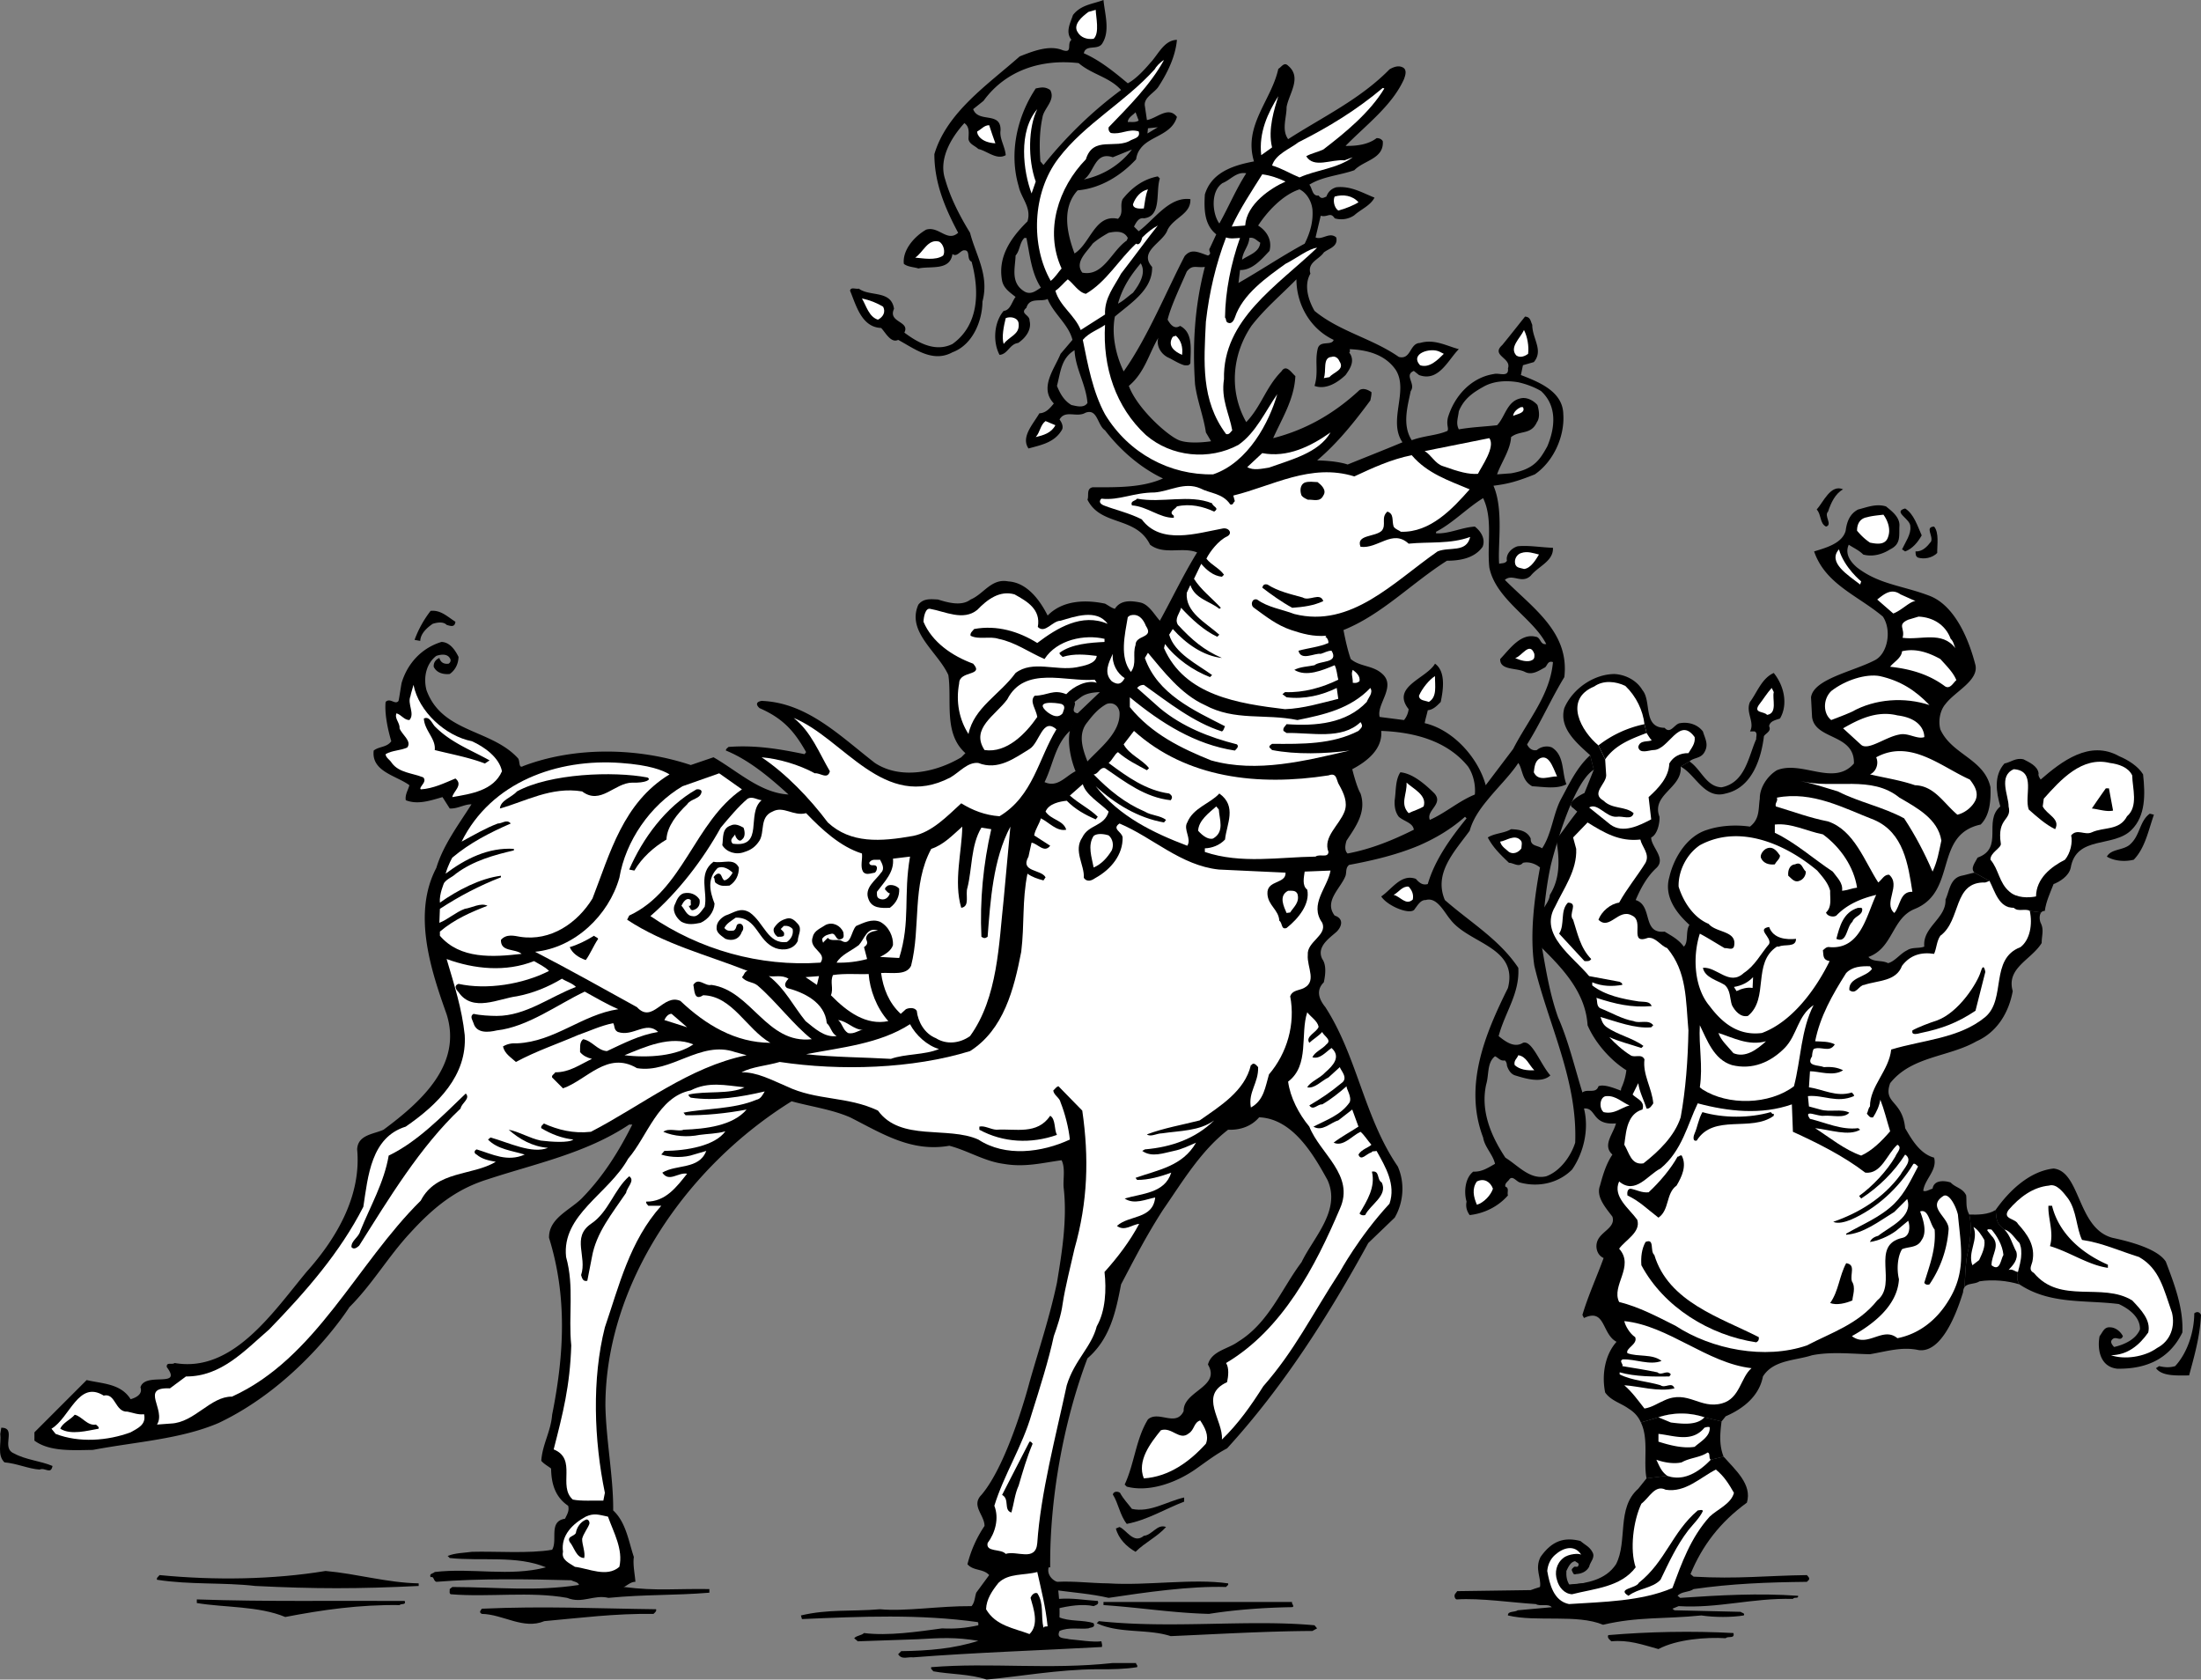 <svg xmlns="http://www.w3.org/2000/svg" width="425.553" height="324.703"><rect width="100%" height="100%" fill="#808080" stroke="none"/><path d="M106.752 299.602c-4.375.78-11.086.265-15.5.398-1.52.21-3.239.21-4.7.8l.399.403c6.223.645 12.93-.562 18.602 1.797-7.047 1.855-14.274.05-21.5.902-.34.352-1.114.266-.801 1 .718-.218.46.645 1.101.899 8.39-.684 18.024-.512 26.098-.301.527.305 1.3.305 1.5.902-8.457 1.293-15.508.434-24.5.399l-.5.402c.027.406-.145.836.203 1 7.395.61 15.309-.594 22.5.7 2.957 1.202 5.11-.692 8 0 7.172-.692 12.59-.434 19.5-1v-.7c-6.309-.11-10.262.406-16.5-.402l-13.902-7.2m97.601 6.199c3.477-.167 6.399.262 10 .302 7.325.476 16.27-.985 23.098 0 .137.39-.293.476-.398.699-6.946-.223-15.805 1.066-22.7 2.101-3.343-.777-6.867-1.035-10.3-1.5-.438.551-.18 1.496.601 1.7 2.918-.204 4.809.226 7.598.398.308.691-.383.777-.801 1-2.16-.484-4.828-.05-7.098.5-.222.566.551.91.301 1.602 2.055.941 4.895.511 6.797 1.199.418.949-.7.777-1 1-1.676.207-3.742-.309-5.598.5-.722 1.597.996 1.34 1.899 1.601 2.023.168 4.43.598 6.199.399.039.37.21.629.102 1.101-11.848.649-24.665 1.078-36.5 2-.981-.148-2.184.54-2.899-.601l.598-.598c5.277-.066 10.265-.496 14.902-2-4.465-.734-7.215-.562-11.8-.3l-11.5.398-.7-.598c.527-.578 1.387-.492 1.899-1 4.648.594 10.414-.265 15.101-.902 2.45.12 4.516-.051 7-.598v-.601c-11.43-1.606-22.7-1.09-34.101-.602l-.2-.7c5.239-1.25 9.711-.734 15.301-1.198 4.902.464 11.441-.653 17.7-.602l16.5-4.7m122.499-1.5.598.5c8.535.49 14.129-.202 21.902-.3.223.273.567.527.399.902l-.399.399c-7.687.086-14.57.347-21.902 1.402-.926.664-2.3.406-3.098 1.297l.5.402c7.696-.52 15.176-.949 22.801-.402.117.656-.742.14-1 .602-7.914-.204-14.363 1.863-22.101 1.398l-1.2.5.399.3 12.8.302c.211.222.899.222.602.699-2.371.383-5.637.383-8.203 0-7.156.726-12.316.21-19 1.8-5.016-2.105-12.84-.472-18.398-1.8-.036-.906 1.257-.563 1.898-1l6.602-.598c-.793-.773-2.254-.082-3.102-.601-4.402-.258-10.766-1.204-15.297-.899-.371-.047-.629-.82-.203-1.203l.3-.398 14.2-.2c.555-.222 1.16-.394 1.8-.601l29.102-2.5m-15.903 11.801c7.747-.664 16.263-.836 24.204-.399.316 1.195-1.059.508-1.5 1-3.687-.234-9.45.195-13 2.098-3.16-.871-5.738-1.817-9.101-1.5-.336-.317-.852-.66-.602-1.2M.252 276c3.125.043-.23 3.914 2.5 5 2.258 1.234 5.011 1.406 7.402 2.402-.328 1.758-1.445.211-2.5.7-2.129-.145-4.363-1.18-6.8-1.399-1.434-1.414-.575-3.648-.801-5.5L.252 276m30.601 28.5c10.711 1.047 21.98.871 32.098-.797 6.137.55 11.816 2.27 18 2.399v.5c-11.777.578-20.031.578-31.598 0-6.152-.715-12.605-.196-19-1.2-.14-.375.29-.629.5-.902m7.2 4.703c13.746.469 25.789.211 40.199.297.297.863-.649.43-1 .8-7.73-.109-14.957.923-22.098 2.302-5.16-2.153-11.867-1.809-17.101-2.7v-.699M93.154 311c12.32-.55 22.125-.035 33.7.102.12.378-.223.636-.5.898-7.462-.09-14.087.77-21.102 1.402-4.078 1.692-7.95-1.32-12.098-1.402-.668-.348-.152-.691 0-1m86.899 11.3c11.433-.929 22.785.532 35.101-.8h4.5c-.043.3.387.387.2.8-2.134.36-4.973.446-7.801.403-7.407.043-15.149 1.422-21.301 2-3.137-1.094-7.094-1.008-10.301-1.601-.145-.27-.578-.442-.398-.801"/><path d="M212.451 313.402c14.129 1.52 29.008-.375 41.703.801l.5.598-.902.5c-9.282.05-19.172.652-27.399 1-4.504-1.465-9.922-.434-14.3-2.5l.398-.399m37.402-3.699c-.308.227.723 1.004-.199 1-5.441.09-11.035.52-15.902 1.297-7-.176-13.106-1.207-20.399-1.7v-.597h36.5m54.301-153.5.797.7c-1.305 1.644-2.617 3.535-3.598 4.8l-.402.899c.578 3.613.719 7.214-1.297 10.398-.137 1.547-1.512 2.492-1.703 4 0 0-1.969 3.414.203 6.3 4.203 4.15 8.418 8.708 8.797 14.903 1.426 3.352 4.437 6.793 7.5 8.7a11.458 11.458 0 0 1-1 3.5l-.898 6.199c-.22 2.242-2.973 4.652-.801 6.601-1.223 1.836-1.828 3.899-2.399 6-.804 2.113 1.004 4.176 2.399 6 .668 2.133-2.172 2.82-2.899 4.7-.476 1.218-.047 2.765 1.2 3.3-1.333 3.68-2.965 7.207-4.102 11l.3.598c4.192-1.98 3.415 3.094 6.302 4.601-2.282 2.535-2.887 6.489-2.2 9.801 1.121 1.594 3.012 2.024 4.5 3.098 1.176.719 1.95 1.62 2.399 2.699l3.402-1a13.986 13.986 0 0 1 8.899 0l3.3.8.801-1c3.367-1.456 6.461-3.863 7.2-7.698 2.015-3.22 6.23-3.047 9.5-4.102 3.784-.75 7.995-.234 11.199-.2 3.25-.55 6.175-1.5 9.398-.8 4.352.602 7.27-6.805 8.602-11.2.015-.448.14-.765.3-1 0 0 .157-4.655.5-6.198.325-1.457 1.063-4.899.399-7.801-.727-1.336-.469-2.281-.598-3.7-.644-1.421-2.105-1.507-3-2.5-1.172-.382-3.234-.554-3.5 1.2-.594.14-1.285.656-1.8.402.261-2.242 2.753-3.96 2.097-6.402-2.785-.742-4.418-3.668-5.598-5.7-.55-5.5-4.324-4.675-2.902-8.699 4.168-5.265 11.305-5.007 16.703-8.101 3.895-1.723 6.215-5.422 7-9.7-1.3-4.496 3.602-6.046 5.598-9.3-.016-1.473.5-2.508-.2-3.899-.234-.535-.304-1.484.102-2l-2.203-.3c-.898-.524-2.277.253-3.098-.602-2.875.078-3.652-3.188-4.699-5.2l-2.902-1.597c-.864.168-1.64.426-2.5.598-2.235.515-2.32 2.922-3.098 4.601.172 3.657-4.473 5.29-4.101 9.098-1.06.406-2.348.062-3.301.703-1.371.649-2.317 2.113-3.7 2.5-1.195-.648-2.917-.129-3.8-1.203 4.84-1.766 4.496-7.527 9-9.297 8.226-3.39 3.582-14.316 12.699-16.3 1.805-1.801 1.98-4.637 1.902-7.2-1.215-5.523-7.492-6.297-9.699-11.203-.46-1.805.023-3.773 1-4.898 1.809-2.41 6.399-4.5 5.797-7.5-1.238-4.887-3.988-11.696-9.098-13.5-5.066-1.91-9.601-2.141-13.8-5.399-1.22-1.043-2.422-2.59-1.602-4.402.898.61 1.93 1.039 2.8 1.902 1.884.512 3.778-.09 5.2-1 2.191-1.07 1.672-2.703 1.8-4.601.044-1.63-1.417-2.747-2.597-3.7-1.918-.593-3.723.18-5.402.598-1.676.871-2.192 2.508-2.399 4.102-.652 2.445-3.836 3.308-6.101 4 2.18 6.359 8.46 8.511 13.3 12.601 1.782 2.703.876 7.149-1.5 8.399-4.203 2.218-11.874 3.625-12.398 7.199l.2 3.8c.574 4.5 8.253 3.176 8.097 9-3.883 4.497-10.078-.664-14.898 1.301-1.887 1.133-3.352 3.453-3.301 5.5-.309 1.996.035 3.887-1.899 5.399-2.71-.39-5.722-.219-8.199.601-3.973 1.157-6.55 5.457-7.402 9.2-1.043 3.656 1.281 6.84 3.902 9.199-.816 1.164-.129 3.402-1.101 4.199-1.004-1.398-2.383-2.086-3.7-2.898-4.445.468-2.207-5.04-5.601-6.102.898-2.121 2.101-4.441 4-6.2 1.972-1.855-1.035-4.09-1-5.898 1.254-.601 1.683-2.922 1.601-4-1.636-4.34 4.469-5.547 4.098-9.699l1.703-1c.82-.781 2.195-.523 2.899-1.8.843-1.477.156-2.508-.301-4-1.09-1.434-2.899-1.864-4.399-1.602-1.078.082-1.855 2.234-3 .902-4.273-.043-2.465-5.121-4.3-7.3-1.09-1.864-3.239-2.981-5.399-3.102-4.121.035-8.164 2.96-9.703 6.601-1.04 3.844 2.312 6.664 5 9.098l.703 2.8-1.8 4.5s-3.926 1.802-2.2 2.903"/><path d="m381.752 168.703 2.902 1.598c1.047 2.012 1.824 5.277 4.7 5.199.82.855 2.199.078 3.097.602l2.203.3c.133-.18.363-.308.7-.3.241-1.813 1.015-3.446 1.699-5.2 1.12-.398 2.93-1.515 3.3-3.101 1.09-6.414 8.317-3.832 11.801-7.399 2.707-2.714 2.621-6.84 2.2-10.699-.954-1.562-2.848-2.765-4.602-3.5-5.727-3.223-11.149.992-15.2 4.5-.246-.41-.507-.668-.398-1.203-.195-1.445-1.828-2.133-2.902-2.7-1.508-.378-2.453.567-3.7.802-2.105 2.347-1.59 5.527-.8 8.3-3.371 2.82.758 8.067-4.399 9.899-.433.918-1.465 2.039-.601 2.902m-84 138.097c.304-1.773-1.074-3.448.101-5.8 2.2-3.148 4.59-3.883 7.7-3.098.761.676 1.792 1.106 2.3 2.098.696 1.074-.422 1.934-.601 2.902-.508.922-1.453 1.352-2.5 1.399-.59.21-.59-.219-.801-.598-.219-.394.21-.566.402-.8.239-.11.668.148.801-.2.297-.598-.387-.598-.601-.902-.907.133-1.336 1.164-1.7 1.902-.066 1.07.106 1.93.598 2.7 3.379-.34 6.992-.946 9-4 2.293-4.426.055-10.88 4.3-14.602l1.602-2 4-.5c3.14 1.148 6.153-.742 8.399-3.098l2.5-.601c2.218 2.527 5.574 5.363 4.5 8.898-5.203 3.777-8.645 8.336-10.899 13.8 0 0-1.05 3.009-2.5 3.7-1.55.645-4.343 3.227-10.8 4-6.098.695-12.352.04-13.5-1.297-1.184-1.332-2.56-4.094-2.301-3.902"/><path d="M333.252 281.602c-.875-2.204-.703-4.356-.399-6.801l-3.3-.801a13.986 13.986 0 0 0-8.899 0l-3.402 1c1.57 3.156.453 7.645 1.101 10.8l4-.5c3.14 1.15 6.153-.741 8.399-3.097l2.5-.601m52.601-47.7s.102 1.66.301 2.098c.274.977 1.399 1.703 1.399 1.703 1.246.32 2.105 1.871 2.898 2.598.758 1.765.156 3.832-.297 5.601-.414 1.575.297 2.399.297 2.399 5.918 3.918 12.625 2.972 19.203 3.8 1.938.891 4.176 2.524 4.098 4.899-.782 1.926-3.02 2.957-5 3.402-.426-.445-.856-1.047-.301-1.5.648-.664 1.594.54 2-.601-.492-.922-1.438-1.696-2.5-1.7-1.176-.085-1.434 1.036-2 1.7-.465 2.347-.023 5.926 3.402 6.3 5.282.086 9.98-1.632 12.598-7 .223-4.78-1.586-9.425-3.2-13.699-1.573-2.425-6.64-3.812-10.3-4.601-6.836-1.793-6.148-12.824-11.398-13.399-4.641.512-8.598 4.297-11.2 8"/><path d="M380.752 234.8c.664 2.903-.074 6.345-.399 7.802-.343 1.543-.5 6.199-.5 6.199.625-.79 1.852-.453 2.899-1.098 2.52-.387 5.36-.129 7.699.598 0 0-.711-.824-.297-2.399.453-1.77 1.055-3.836.297-5.601-.793-.727-1.652-2.278-2.898-2.598 0 0-1.125-.726-1.399-1.703-.2-.438-.3-2.098-.3-2.098-1.442.942-3.505.942-5.102.899"/><path fill="#fff" d="M300.654 300.602c1.524-1.375 3.766-2.11 5.098 0-.301-.391-2.535-.22-3.5.601-1.356 1.074-1.703 2.793-1.2 4.297.36 1.336 1.391 2.625 2.899 2.703 4.34-1.11 9.414-1.367 12.3-5.203-1.163-3.39-.476-8.98 1.102-12.297 1.602-1.242 2.637-3.738 4.7-2.703 3.785.602 6.625-2.324 9.699-3.898 1.656 1.316 2.601 2.949 3.5 4.5-.555 2.148-3.219 3.183-4.7 4.601-3.683 4.086-5.402 8.988-7.199 13.797-6.031 2.586-13.43 2.672-20 3.102-2.976-.602-3.75-3.868-4.199-6.399.106-1.254.649-2.351 1.5-3.101m15-89 1.098-2.2c.226 1.7 1.086 3.25 1.601 4.899.602.156 1.035-.617 1.301-1-.266-2.973-2.074-5.551-1.703-8.5-.543-1.18-1.918-.235-2.7-.801-1.456-.895-3.003-2.273-4.097-3.5 1.953.883 4.106 1.398 6.2 2.102l.398-.399c-2.149-1.594-4.989-2.11-7.2-3.703-.714-.559-.886-1.246-1.101-1.898 3.14.91 6.668 2.285 9.8 2l.403-.399c-.957-1.207-2.59-.262-3.8-.8-2.317-.407-4.38-1.696-6.5-2.5-.72-.485-.462-1.348-.7-2 3.594 1.171 6.777 1.945 10.7 1.597-.4-.945-1.259-.77-2.5-.898-3.145-.477-6.497-1.164-9-3.102v-.598c1.984.817 3.878.817 5.8.5.055-.37-.289-.457-.5-.601l-5.902-1.098c-3.176-3.836-9.711-8.047-6.598-13.402 1.703-3.594 4.281-7.031 4.098-11.2l-.598-2.199 2.797-2.902c3.148 1.957 6.156 3.762 10.203 3.3.34 1.497 1.89 2.786 1 4.5-1.605 2.587-3.668 5.079-5.101 7.7-1.665.219-3.387 1.68-4 3.3 2.164 2.165 3.882-2.308 6.5-.8 2.457 1.074-.723 5.719 3.101 4.3 1.508-.128 2.367 1.505 3.7 2 3.827 4.579 3.57 9.997 4.097 15.903-.098 5.707-.527 11.469-1.5 16.797-1.176 3.617-4.188 6.543-7.2 8.902-2.406.391-2.75-2.101-3.698-3.601.199-1.457.343-3.246 1-4.598l.601-5.101"/><path d="M303.154 174.5c2.129.047-.023 2.2 1 3.3.867 2.684 1.383 5.434 3.5 7.602-.309.5-.824.414-1.3.399l-4.903-5.301c1.164-1.824.133-4.406 1.703-6"/><path fill="#fff" d="M318.353 141.703c.344.504.602 1.02 1 1.399-.656.394-2.289-.122-2.601 1.3.226 1.418 2.031.641 2.902.598 3 .043 4.98-6.664 8-2.5.164 1.254-.613 2.113-1.203 3.102-1.559-.04-2.934.648-3.7 2-.097 2.691-2.073 4.753-4 6.5l.5 4.3c-2.273 1.18-5.456 2.813-7.898 1l-4.101-3.3c1.64-.993 3.277 1.93 5.3 1.8 1.157-.214 2.965.73 3.301-.699-1.625-1.406-4.12-.719-5.8-2.402-2.536-1.414.476-3.219.5-4.899l-.2-3.101-1.3-2.7c-3.254-2.667-6.868-8.863-.801-11.398 1.761-1.25 4.168-.992 6-.101 2.125 2.035 3.414 4.789 3.699 7.398l.402 1.703m-5.3 86.699c3.152 2.657 5.562-1.3 8-2.5 4.183-3.445 5.214-8.52 7.199-12.601 5.93 1.586 12.293 2.273 18.199.199l.203 5.3c4.816 2.196 9.805 4.688 14 7.903 3.117.313 4.149-3.558 6.2-5.402 1.046.554-.16 1.586-.403 2.3-1.648 2.813-4.402 5.735-7 7.602l.402.5c3.485-2.281 6.41-5.203 8.5-8.5 1.61 1.059-.281 2.695-.902 3.899-3.336 4.558-8.07 7.398-13 9.101.89.445 2.352.016 3.402-.402 4.969-2.164 9.27-6.121 12.098-10.801.355-.137.613.293.902.5-1.32 2.46-2.437 5.043-4.601 7.203-2.739 2.656-6.094 3.945-9.301 5.797v.203c3.379-.246 6.3-2.57 9.3-4.402l2.5-2.5c1.212 3.472-3.433 5.363-5.597 7.101-.59.153-1.363.5-1.601 1.2 1.44-.184 3.593-1.047 5.101-2.2l2.297-1.902c.41 1.164.324 2.973-1.098 3.3-6.406 1.391-.816 8.876-4.902 12.102-3.652 4.598-8.902 6.235-13.598 8.7-8.117 2.78-18.355.804-25.402-3.801-3.531-1.762-7.059-3.653-10.898-4.598-1.579-3.183 3.066-6.883 0-10.3 1.175-1.657 4.269-3.208 3.5-5.602-1.551-2.164-4.82-4.485-3.5-7.399m.101 36.898c2.965.852 6.75.852 9.598.802l.3-.399c-.742-1.016-1.773.363-2.601-.402-2.527-.528-4.332-.785-6.797-1.2.313-.359-.719-.96.098-1.3 2.453-.09 5.203 1.199 7.5.3-1.778-1.421-4.531-.734-6.598-1.5-.426-.953 2.067-1.73 1.5-3.101-1.066-.691-1.926-2.242-2.101-3.098 8.515.856 16.023 8.13 24.601 9.098-2.125 1.781-2.226 5.852-5.703 6.8-4.254 1.192-6.598-2.655-11.098-.597-1.261.524-2.465 1.383-3.902 1.598-1.316-1.676-2.348-3.14-3.898-4.5 2.753.156 6.625 1.36 9.699.601-.496-1.39-1.785.07-2.7-.601-2.613-.79-5.449-.875-7.898-2.098v-.402"/><path d="M316.853 306c5.2-4.152 6.403-9.746 11.399-14 .426-.043.855-.215 1 .102-.66 1.402-1.864 2.52-2.801 3.699-2.332 3.035-3.797 6.304-5.398 9.601-1.579 1.692-4.247 1.606-6.2 3.098-2.347-1.406 1.524-1.406 2-2.5m-1.601-76.2c1.21.227 2.156.829 3.5.7 2.183-2.023 4.332-4.602 5.601-6.898.282.058.453-.372.801-.2 1.027 1.977-.004 4.13-1 5.801-2.101 1.512-1.328 4.695-3.5 6.2-2.3-1.766-3.59-3.141-6-4.301-.082-.559.004-1.247.598-1.301m2.902 10.301c1.836-.786.8 1.793 1.7 2.5 2.714 9.101 12.777 12.109 20.199 15.898.062.426-.024.77-.5 1-8.985-1.348-17.844-6.766-22.2-14.898-.117-1.59.055-3.137.801-4.5"/><path fill="#fff" d="M320.252 282.203c1.285.461 3.265.89 4.902.5 1.543-.898 3.524-.898 5-1.902.586.144.156 1.004.598 1.402-2.246 2.356-5.258 4.246-8.399 3.098-1.16-.828-1.504-1.86-2.101-3.098m.402-5c2.95.3 6.473 1.766 8.899-1.203.242-.043.585-.215 1-.098.187 1.774-1.79 2.805-2.899 3.801-2.332.383-5.086-.39-7-1v-1.5m8.899-3.203c-1.477 1.613-4.317 1.27-6.5 1l-2.399-1a13.986 13.986 0 0 1 8.899 0m-.899-110.598c7.676-4.164 16.621-.207 22.7 4.899 1.062 1.258 2.093 2.375 2.5 3.902-.052 1.524.37 3.117-.801 4.2.222.726 1.43.984 2 .597 2.093-2.195 4.847-3.313 7.699-4-1.907 4.043-3.024 10.578-9 10.102-.649-.125-.992.39-1.301.601.137 1.078-.035 1.852 1.3 2.098-2.624 5.347-7.183 11.71-13.097 13.902-4.496.563-7.59-1.848-10.101-5.203-2.993-3.523-3.34-9.543-1.899-14 1.313.672 3.203 1.875 4.797 2.8.644-.066 1.504.45 1.8-.3.735-3.121-3.394-2.602-4.898-4.398-2.965-1.215-4.945-4.399-5.8-7.2-.09-2.789 1.37-6.144 4.101-8"/><path d="M329.154 215c4.082 1.176 9.07 1.176 13.2 0 .171.059.257.488.597.3v.403c-4.383 3.227-11.61-.473-14.898 4.797-.926.238-.579-1.055-.399-1.398.508-1.118.766-2.84 1.5-4.102"/><path fill="#fff" d="M328.654 198.203c1.399 2.836 2.688 6.621 6.2 7.7 3.972.984 7.5-.563 10.199-3.301 2.46-2.508 2.46-6.207 5.601-8.301-2.453 4.762-2.453 10.523-3.8 15.699-4.759 3.598-12.759 3.77-17.7.602l-.5-.399c.625-4.262-.234-7.875 0-12"/><path d="M329.252 187.102c2.695-.254 5.101 3.617 7.902 1 2.188-1.426 3.305-3.75 4.899-5.602.558-1.328-2.54-2.879 0-3.297.816 2.313 3.394 2.485 5.199 2.297.004 1.734-2.235.96-3.301 1.5h-.398c-4.813 3.16-1.458 10.04-5.602 13.402-1.45.336-2.566-1.039-3.098-2.101-.414-1.262-.242-2.895-1.402-3.899-1.418-.89-3.828-1.406-4.2-3.3"/><path fill="#fff" d="M341.45 201.3c-1.765 1.63-4 3.266-6.296 2.302-1.059-1.274-2.437-2.477-2.902-3.899 2.875.906 5.8 2.54 9.199 1.598m-2.501-12.399-.097 2.098c-.972-.195-2.18.148-3.101.602l-.5-.801c1.511-.254 2.715-.856 3.699-1.899"/><path d="M341.654 164c1.215-.46 1.988.656 2.5 1.402.004.63-.684 1.059-1 1.7-1.144.136-2.262-.211-2.703-1.301-.164-.63.527-1.574 1.203-1.801"/><path fill="#fff" d="M343.154 159.402c3.242-.336 6.164 1.297 9.297 1.899 3.406 2.496 5.984 6.281 6.602 10.3-.961.106-1.907.536-2.899.602.219-1.527-.984-2.558-1.8-3.703-3.743-2.469-7.27-5.652-11.2-7.5v-1.598"/><path fill="#fff" d="M343.553 154.203c6.886-1.332 12.906 2.024 18.8 4.297 5.719 2.457 6.578 8.652 7.399 13.902-2.457-.09-2.285 2.746-3.5 4.098-2.223-1.953 1.39-5.309-1-7.398-.965-.059-1.395.972-2.098 1.5-2.652-4.055-4.633-10.075-9.703-11.801-3.531-.684-6.711-1.887-10.098-2.899-.226-.707.461-.964.2-1.699"/><path d="M347.053 167.102c1.32-.641 1.406.824 2.101 1.398-.008.8-.523 1.574-1.3 1.8-.942.376-1.544-.57-2.102-1-.133-1.03.297-2.148 1.3-2.198"/><path fill="#fff" d="M367.252 154.203c3.312 1.938 7.441 4.086 8.101 8.297-.488 2.242-.746 3.96-1.699 6-1.539-3.586-3.348-7.027-5.5-10.297-4.125-2.234-8.684-3.094-12.8-5.203-2.423-.73-4.743-1.504-7.2-2 6.586 1.613 13.637-1.223 19.098 3.203m-14.598 61.5c1.656-.129 3.89.559 4.899-.601-1.524-.817-3.762-.043-5.602-.602-.738-.215-1.426-.387-2.2-.598l-.198-2c3.035-.285 5.53 1.438 8.898 0 .07-.37-.27-.457-.398-.699-3.055.934-5.551-.617-8.301-1l.199-3.101c1.605-.04 4.531 1.078 6.402-.2-1.097-.53-2.129-.703-3.699-.601-1.012-.446-3.594-.102-2.3-2.098 0-.324.085-1.012.3-1.402 1.418-.645 3.05.82 4.098-.899-1.133-.605-2.508-.52-3.801-.601.95-4.82 3.36-9.035 6-13.2 1.23-1.253 2.863-1.34 4.602-1.3l.398.5c-1.191 1.695-4.547 1.61-4.398 4.101 1.312 1.036 1.828-.941 2.898-1 2.629-.89 6.156-.629 7.3-3.699 1.524-2.008 3.587-2.695 6.2-2.3.484-1.083.484-2.458 1.203-3.5 4.098-3 2.379-10.485 8.7-10.301l.8-.301c1.047 2.012 1.824 5.277 4.7 5.199.82.855 2.199.078 3.097.602.562 2.574.047 5.586-1.797 7-5.984 2.28-2.715 10.023-6.8 13.5-5.032 4.18-12.087 4.437-18.2 6.3-.422 4.07-4.121 7.082-4.101 11-.364.383-.364.985-.602 1.399.324.36.582.875 1.203.699.668-1.027 1.184-2.145 1.399-3.398.734 1.855 1.25 4.007 1.898 6.101-1.594 1.86-3.488 3.754-5.598 4.7-3.222-1.118-6.148-3.528-8.902-5.301 2.926.312 6.453 1.601 8.703.3l-.402-.3c-3.223.398-6.235-1.063-9.301-1.801-1.406-2.016 1.605-.383 2.703-.598"/><path d="M356.353 94.602c-1.527.812-2.39 2.707-2.902 4.3-.863.813.945 2.536-.398 2.899-1.239-.621-.895-2.344-1.801-3.301 1.25-1.363 2.71-4.977 5.101-3.898"/><path fill="#fff" d="M354.053 133.602c2.718-2.13 6.714-3.391 9.398-2.899 3.977.899 6.855 2.73 9.602 5.598-4.81-1.578-10.489-1.235-15 1.3-1.25.563-2.625 1.079-4 1.602-1.551-1.21-1.657-3.98 0-5.601"/><path d="M356.95 244.203c1.915.274.712 2.078 1.103 3.5.812 1.246.128 2.793.101 3.7-1.266.554-3.07.984-4.3.5 1.66-2.352 1.745-5.192 3.097-7.7"/><path fill="#fff" d="M355.553 106.203c1 3.524 4.3 6.2 4.3 6.2l-.199.597c-2.25-1.758-6.379-4.254-4.101-6.797"/><path d="M359.252 175.5c.218.078.648-.18.8.203.106 1.34-1.53 1.34-1.898 2.5-1.18.988-1.008 4.258-3.101 3.297.632-2.395 1.32-5.145 4.199-6"/><path fill="#fff" d="M366.853 138.3c5.45.677 5.2 4.2 5.2 4.2-1.403.48-3.122-.895-4.801-.5-2.707.465-6.004 3.16-7.399 2l-3.5-3.2c2.946-1.69 6.469-3.495 10.5-2.5m.301 109c-.46-1.878-.289-4.374.598-5.8 1.265-.55 2.984-.207 3.8-1.797 1.079-1.508.301-3.914-.3-5.5 1.636-.566 1.808 2.274 2.8 3.5.297 3.762-.992 6.945-2 10.297.231.348.579.434 1 .3a21.648 21.648 0 0 0 3.7-10.597c.18-2.344-4.383-4.324-1-6.5 1.05-.601 2.375 1.844 2.8 3.598.602 6.328 1.645 11.05-1.8 16.601-2.317 3.825-5.758 6.493-9.899 7.301-2.824-2.36-5.75 1.945-8.8-.402 3.996-2.215 8.812-5.828 9.101-11M360.95 100c1.013-.285 2.13-.371 3.204-.5.906 1.246 1.422 2.883.899 4.3-.508 1.68-2.317 1.333-3.5 1.102-1.051-.715-1.739-1.402-2.5-2.3-.012-1.34.59-2.372 1.898-2.602m1.801 46.402c6.61-3.593 12.543 1.825 18.101 4.301.895 1.137 1.754 2.512 1.098 4-.633 1.352-2.098 2.469-3.5 2.797-2.727-2.305-4.445-5.574-8.2-5.7-2.87-.991-5.878-1.421-8.698-2.097 1.097-.445 1.785-1.992 1.199-3.3m4.698-31.501 2.903 1.301c-1.078.028-2.71 1.832-4.3 2.399l-3.102-2.7c1.336-1.047 2.71-2.254 4.5-1m.301 11c2.726-.64 5.222.305 7.402 1.5 1.258 1.387 2.55 2.676 3.098 4.098-.547.383-1.235 1.934-2.301 1.102-3.063-2.266-6.676-3.297-10.5-3.7.64-.886 2.191-1.66 2.3-3"/><path d="M368.353 98.3c1.696 1.071 2.383 3.395 3.2 5.2-.731 1.29-1.762 2.582-3.2 3.102l-.601-.399c.664-1.414 1.781-2.96 1.601-4.402.094-1.485-3.52-2.86-1-3.5"/><path fill="#fff" d="M370.95 119.203c2.798.125 5.204 1.586 6.204 4.297.55.473.637 1.246.899 1.8-2.586-3.394-6.715-1.5-10.2-2 .563-1.823-1.16-2.51 1.098-3.5l2-.597"/><path d="M374.45 197.3c4.364-1.581 7.9-7.394 8.5-9.398.603-2.05.903 0 .903 0-.644 2.473-1.246 4.965-1.902 7.5-3.559 2.368-6.52 3.465-10.598 4.301-1.8.524-1.648-.125-1.601-.5 1.05-.601 3.465-1.527 4.699-1.902m-1.098-92.598c.48-1.117-1.238-2.836.598-2.902 1 1.183.57 3.59.602 5.101-.977.985-2.524 1.243-3.7.899-.547-.258-.46-.774-.5-1.2 1.328.083 2.278-.949 3-1.898"/><path fill="#fff" d="M381.553 237.203c.882.477 1.57 1.598 2.101 2.5.242 1.332-.445 2.707-1 3.899l-1.3 1c-.985-2.536 1.253-4.942.199-7.399m3.5.5c1.078 1.27 2.113 2.988 2.3 4.899-.531.843-.617 3.336-2.3 2-.036-2.106 1.855-3.825 0-5.7l-.801-1c-.098-.394.504-.222.8-.199m1.801-74.601c-.8-5.125 2.203-4.38 1.5-7.2.016-2.082-2.047-5.867 1-7.199 4.434.297 1.942 5.203 2.899 7.797 1.535 1.36 3.258 2.91 5.101 3.8 1.078-2.01-1.586-2.784-2.402-4.398l.203-1.5c3.277-3.68 7.406-8.238 12.797-6.902 1.664.21 3.555.813 4.3 2.402.032 2.453 1.235 5.98-1 7.899-1.464 2.812-4.476 2.039-6.8 3.101-1.375.657-2.836-.804-4 .598.305 1.348-.125 3.414-1.2 4.703-2.71 1.379-5.55 3.613-5.597 7.098-1.5.3-3.738.3-5.101-.899-2.075-1.726-2.075-4.304-3.7-6.199-.097-1.375 2.14-2.289 2-3.101m3.597 77.198c.759 1.766.157 3.833-.296 5.602-.582-.05-1.012-.652-1.8-.402.788-.852 1.91-1.969 1.5-3.5-.798-1.48-1.141-3.113-2.301-4.297 1.246.32 2.105 1.871 2.898 2.598"/><path fill="#fff" d="M396.154 229.203c1.504-.469 2.793 1.34 3.7 2.5 1.675 2.367 1.59 5.719 2.699 8 3.878.559 7.406 2.192 11 3.297 3.976 2.25 4.75 6.102 6.398 10.8.602 2.552-.188 5.384-2.898 6.802-2.45 1.765-6.32 2.28-8.899 1.398 3.18-.063 5.418-1.871 7.2-4.398.538-2.375-1.352-4.352-3.102-6.2-5.82-3.57-13.903.817-19-5.3-1.098-.594-.496-1.368-.301-2.2.664-3.125-1.055-5.363-2.797-7.3-.496-1.07-3.074-.899-1.8-2.7 2.081-2.414 4.66-4.394 7.8-4.699"/><path d="M396.752 233.102c1.336 5.437 5.808 9.222 10.8 11.398v.602c-3.785-.54-7.312-3.036-11.199-4.2.79-2.707-.414-5.37-.3-7.8h.699m10.402-80.7h.598l.8 4.301c-1.261.297-2.98-.305-4.101-.402a172.486 172.486 0 0 1 2.703-3.899m4.5 11c2.176-1.757 1.918-4.597 4-6.101l.797.199c-1.074 3.027-1.676 6.383-3.898 8.703-1.735.43-3.797.258-5.2-.601.801-1.461 2.95-1.204 4.301-2.2m5.796 100.7c1.11.242 1.97.328 3.103 0 2.48-2.68 3.683-6.809 3.699-10.2.5-.394 1.015-.308 1.3.301-.199 4.121-1.23 7.735-2.3 11.7-2.11-.012-5.207.25-6.399-1.403l.598-.398M120.654 306.8c.73-.394 1.332-.995 2.2-1-.09-1.374-.524-3.35-.301-4.8-.997-2.938-1.512-6.723-4-9 .078-6.238-1.383-13.633-1.5-20.297.03-23.355 15.515-46.066 36-58.8 3.769 1.038 7.726 1.554 11.3 3.097 6.145 3.102 11.82 6.8 19.2 5.5 3.632.957 6.816 3.02 10.5 3.5 4.14.723 7.582-.223 11.199-.7.77 1.512.254 3.747.402 5.302.711 6.101-.32 12.464-1.3 18.398-1.43 6.71-3.407 12.563-5.301 19.203 0 0-4.04 15.633-9.301 21.797-2.051 2.094.617 3.902.601 6a23.346 23.346 0 0 0-3.3 7.402c1.164 1.336 3.058.82 4.199 2.098l-2.5 3.402c-.278.825-.278 1.856-.899 2.598 0 0-.175 2.852 2.7 4.102 2.875 1.25 8.25 3.25 11 2.699 2.75-.45 3-1.5 3-1.5s.617-3.035.101-7.899a19.028 19.028 0 0 0-.3-2.101c-1.083-.43-1.946-1.547-1.602-2.801h.3c-.128-13.11 2.54-28.074 7.2-40.398 4.37-3.762 5.488-9.008 6.5-14.301 2.601-4.942 4.84-9.328 8.101-14.399 3.703-5.34 7.317-11.445 12.598-15.5 2.375.098 4.523-.675 6-2.402 6.523.262 10.566 7.316 13.203 12.102 2.695 5.882-2.723 11.128-5 15.898-3.914 5.207-6.324 11.742-12.3 15.402-1.938 1.418-5.118 1.762-5.801 4.399 2.574 4.328-4.825 5.101-4.7 9-1.5 3.156-4.855-.2-6.902 1.601-2.34 3.79-2.598 8.52-4.5 12.598l.402.402c4.254 1.114 9.414-.695 13.2-3.3 2.062-1.438 4.042-2.985 6.199-4.102 11.004-12.043 19.691-25.805 27.3-39.7l5.102-4.898c1.738-2.968 1.996-6.754.598-9.902-6.516-9.496-7.805-21.191-14-30.797-1.203-1.492-1.89-3.21-.301-4.8.3-1.337.562-3.313-.297-4.5-1.207-2.426 1.547-4.145 2.797-5.301 1.07-1.082 1.328-2.543-.398-3.102-2.145-2.797 1.21-5.293 2.101-7.7.227-.687-.031-1.546.7-2.097 4.566-.848 9.12-1.926 13.398-3.703l-.899-3.098c-4.027 2.016-8.242 3.739-12.8 4.598-.688-.602-.43-1.805-.2-2.5 1.75-2.66 3.899-5.5 2.7-9.098-.778-1.304-1.602-4.699-1.602-4.699 2.887-1.508 5.898-3.918 5.602-7.402 5.886.219 12.597 1.68 16.8 6.902 1.043 1.574 1.473 3.637 1.301 5.399-3.098 1.25-5.676 3.57-8.703 4.898-.758-1.844 2.68-3.047.902-5.098-1.832-1.82-4.242-3.886-6.601-4.101-.996 1.508-.82 3.57-1.098 5.402-.07 1.18.102 2.297.797 3.2 1.027.902 2.746 1.163 2.902 2.5l.899 3.097c3.191-1.379 6.234-3.148 9-5.598l.3.301c-3.214 3.957-6.14 8.086-7.5 12.7-.96.288-1.648-.227-2.3-1-2.875-1.032-4.598 1.976-6.7 3.398 1.243 1.933 5.876 3.758 6.5 2.402.508-.64 1.11-1.758 2.102-1.703 2.188-.656 3.563 2.355 4.797 3.8 3.586 4.66 13.133 5.263 11.102 13.2-4.336 8.75-8.637 18.813-4.801 28.902.293 1.868 1.93 3.328 2.3 5.098-1.316.723-2.523 1.586-4.199 1.5-1.59 1.203-1.851 3.957-1.3 5.8-.204.993.054 1.856.601 2.602 2.805-.316 5.473-1.609 7.399-3.8-.208-.645.308-1.422-.5-1.7-.137-.582.378-.925.699-1.3.629-1 1.402.289 2.101.5 3.602.992 7.473.132 10.098-2.5 2.277-3.301 3.309-7.86 2.3-11.801 2.813-.274 1.052 4.426 8.802 2.402.5-1.039 1.265-1.836 2.5-2.203.542-1.59-1.004-2.02-1.899-2.898-1.168-.07-5.039-2.305-6.601-1.602-.504 1.531-2.137.414-3.102 1.203-1.445-4.66-2.734-10.078-4.7-14.5-1.562-4.437-2.25-8.566-3.097-13.402 0 0 .023-8.574 1.7-16.098 0 0 3.824-15.601 8.3-18.402l-.703-2.801c-2.602 2.383-3.977 5.41-5.598 8.402-1.562 2.856-1.82 6.813-3.699 9.598-.957-.633-2.25-.375-2.203-1.898-.734-1.575-2.367-1.747-3.797-1.801-1.41.828-3.129.742-4.5 1.601 1.027 1.98 2.488 3.356 4.098 4.899.886.004 1.918.953 2.699 0 1.023-.254 2.316.09 3.3.902-1.07 5.727-2.019 12.867-1.097 19 2.691 11.324 8.367 22.078 7.899 34.2-.82 2.585-2.883 5.511-5.602 6.5-3.133.73-5.367-2.024-7.898-3.602-2.715-4.098-4.868-9-3.7-14.2.555-1.851.125-4.175 1.7-5.398.66.277 1.003.965 1.898.797.309.254.394.684.402 1 .25.8.766 1.664 1.598 1.902 2.008.621 5.105 1.567 6.8 0-1.952-2.218-3.573-6.925-5.3-6.3-1.727 1.07-3.45-.305-4.7-1.301 1.25-4.68 4.09-8.207 3.802-13.2-3.668-5.5-9.258-8.769-14.2-13.101-2.199-5.215 1.844-9.344 4.801-13.398.59-2.145 1.879-4.067 3.399-5.899l-.301-2.902c-1.41-5.207-6.227-10.711-11.801-12 .156-.863.414-1.637.602-2.5 1.015-.082 1.789-.856 2.5-1.598.496-2.355 1.011-5.883-1.102-7.402-1.672 2.894-8.555 4.445-5.098 8.8-.101.805-.445 1.579-.902 2.102l-4.7-.601c-.69-2.504 3.438-6.028.302-8.5-1.77-1.485-4.176-1.227-5.899-2.7-.598-1.71-1.031-3.687-1.402-5.601 7.426-2.988 13.101-9.012 20-13.399 2.39 0 5.316-.43 6.902-2.699.563-1.43-.21-2.89-1.5-3.902-2.582.152-4.988 1.441-7.5 1.3v-.3c3.285-1.707 6.04-4.633 9.098-6.5 1.93 4.015.726 8.832 1.199 13.402 1.246 6.184 8.469 9.797 11 14.797-1.152.246-1.066-1.3-2-1.398-2.938-.766-5.09 2.418-6.898 4.3-.082 2.246 3.187 1.645 4.8 2.5 1.395.692 2.688-.254 3.899-.902.422-.383.508-1.328 1.5-1-.563 6.379-4.778 11.11-7.7 16.8l-5.3 7 .3 2.903c1.997-2.473 4.399-4.777 6-7.203.891 1.242.633 3.395 2.7 4.5 2.062.098 4.816.613 6.601-.398-.925-2.344-.324-5.524-2.8-7.102-.965-.402-2.168-.145-2.899.5-.906.215-1.594-.387-1.902-1.098 2.633-4.191 4.61-8.75 7.199-13 1.023-8.652-6.031-13.297-11.5-18.8 1.516-1.29 3.234.859 5-.801 1.504-1.863 4.426-2.813 4.3-5.399-2.28-.078-4.69-.511-6.8-.3-1.16.308-2.363 1.511-2.098 2.8-.351.602-1.039.43-1.5.598-.312-3.52.907-10.441-1.101-15.098 2.676-.343 4.328-.734 8-2.199 3.793-2.64 5.777-7.555 5.5-11.601-.067-4.47-4.797-6.274-8.2-7.602l-.5 1.402c1.598.356 3.153.957 4.399 1.7 3.203 2.953 2.687 7.171 1.203 10.699-1.441 2.578-2.559 4.426-7 5.199l-2.703.203c.75-2.21 2.582-4.715 2.703-7.203 1.774-1.383 3.836-.352 5-2.898.645-.895.387-2.356.098-3.301-.832-.95-2.121-1.551-3.2-1.301-2.706.523-3.05 3.621-4.601 5.203-2.75.309-4.855.356-7.398.797-.598-1.176-.168-2.121 0-3.5.949-2.32 2.585-3.523 4.699-4.7 1.969-1.148 4.441-1.304 6.8-.898l.5-1.402.399-1.898 2.102-.602c1.933-2.281-.305-4.516-.301-7.2-.348-.757-.348-1.53-1.399-1.597-1.355 1.7-2.906 3.676-4.402 5.5-2.285 2.047 1.84 2.477 1.102 4.5.222 1.848-1.754.817-2.7 1.098-4.386.664-7.636 4.21-8.902 8.402-.355 1.524.21 2.027-.098 2.598-2.093.906-4.422.894-6.902 1.8-1.902-2.933-.785-6.632-.2-9.5 1.048-1.43-1.359-3.066.602-3.898l1 .797c3.832 1.414 5.64-2.973 7.7-5-2.403-.64-4.727-2.016-7.5-1.2-2.043.044-1.7 3.313-4.102 2.7-5.168-3.602-11.445-4.895-16.297-8.898-1.168-2.016-2.117-4.942-.8-7.2l-2.7 1.098c.008 4.86 2.676 9.59 7.2 11.703-.395 1.242-2.72-.047-3.102 1.797-.563 2.457.21 4.434-.598 7.102 2.098.773 4.336-.52 6-2.102.832-1.168 1.691-2.457 1-3.898l-.3-.5c.218-.04.132-.383.097-.602 3.3.133 6.828.992 8.902 4 2.57 4.047-1.558 9.809 1.301 14-3.547 1.488-7.074 2.863-10.601 4.3 0 0-1.75-.698-5.899-.8 4.008-3.39 7.277-7.52 10.297-11.598.074-.48.246-.996.203-1.601-.644-.426-1.504-.856-2.3-.399-4.966 4.618-10.473 7.715-16.7 9.301 1.758-3.91 4.078-7.523 4.297-12-.734-.598-1.766-2.402-2.7-.902-3.023 3.058-3.882 6.754-6.8 9.8-3.363-5.968-2.762-13.023 1-18.601 2.605-3.367 5.703-5.945 8.703-9l2.7-1.098c-.626-2.214 1.695-2.73 2.597-4.101.992-.778 2.797-1.121 2.402-2.899-1.324-1.148-2.703.57-4 0l1-4.199-1.601-1.203c.18 2.45-.508 4.598-1.5 6.602-4.254 2.296-8.469 5.136-12.801 7.601l.3-2.5.403-2c.102-1.578 1.305-2.61 1.399-4.203.937-.215 1.453.559 2.101.902-.129 1.895-2.281 2.41-3.5 3.301l-.402 2c2.394.035 4.117-2.031 5.699-3.703.566-2.2-.637-3.918-2.2-4.898 1.65-2.547 4.66-5.903 8-7 1.391.668 2.337 2.304 2.5 3.898l1.602 1.203c1.332.383 1.848-.82 2.7.5 1.296.402 2.761.14 3.8-.601 1.282-1.149 3.086-1.836 3.899-3.399-2.36-.933-4.594-2.308-7.399-2-.98.293-1.582.895-1.902 1.797-.543.215-.973.563-1.5-.2-1.277.157-1.191-1.39-1.797-2.097 2.582-1.613 5.852-1.789 8.7-2.8 1.796-1.91 5.753-2.169 5.5-5.602-.262-.438-.692-.61-1.2-.598-1.644 1.277-3.965 1.535-6 1.5 4.012-4.094 9-7.789 11.297-12.902.2-.567.715-1.856-.297-2.301-.879-.414-1.828.016-2.5.402-5.691 5.805-13.004 9.246-19.601 13.5-1.313-1.847-.282-4.168-.301-6.199.449-2.613 3.027-5.71.3-8-.796-.805-1.312.313-1.898.598-1.308 6.078-6.812 10.98-4.703 17.902-2.344.445-4.727 1.078-6.598 2.399l.5 1.8c1.578-.625 2.696-2.261 4.598-1.902-1.984 3.082-3.45 6.61-5.2 9.703-1.343-1.805-1.777-6.191.602-7.8l-.5-1.801c-1.312.921-2.367 2.21-2.902 4-.18 2.937-.094 5.863 2.203 7.699l-1.203 2.601c-.492.637.543 1.067-.398 1.5-1.985-.691-3.211-1.386-4.5.098l.398 3c1.094-1.398 1.773-.695 3.5-.898-1.984 7.601-2.414 15-1.898 22.699.43 3.222 1.632 6.148 2.101 9.3l1 1.7s-4.004.66-6.203-.2c-2.191-.874-8.082-6.113-9.7-10.5 3.083-2.581 3.856-6.195 5.7-9.3-.469 1.558.562 3.277 2.102 3.902.957.496 1.902 1.098 2.898 1.399.465.043.984.129 1.203-.399.04-2.656.555-5.926-2-7.203-1.144.762-1.918-.355-2.402-1.2.57-2.51 2.644-6.827 3.699-9.3l-.398-3c-3.528 6.773-7.204 15.813-11.801 22.3-1.512-3.136-2.371-7.093-1.7-10.597 3.028-2.601 7.329-5.18 7.2-9.601l-2.2-.7c1.126 1.852-.253 4.086-1.5 5.7-.988.71-1.847 1.57-2.898 2.101.879-3.113 2.34-5.347 4.399-7.8l2.199.699c-2.711-3.063 2.191-4.7 3-7.2 1.258-2.402 4.527-3.004 4.402-5.902-4.09-.543-6.93 3.93-10 6.203l-.902-.902c.36-.68.875-1.801 1.902-1.598 3.531-.375 2.242-5.105 3.098-7.703l-.399-.398c-2.691.504-4.93 2.05-6.8 4.398-.625 1.395.324 2.64-.899 3.8l-1.8 2.7c1.214-.246 2.937-.504 3.699 1l-.2.5c-2.972 2.04-4.52 7.027-8.601 6.203-1.512-2.015.812-3.906 2-5.601.789-.715 1.996-1.489 3.101-2.102l1.801-2.7c-4.457-.987-5.316 4.778-8.402 6.7-1.387-3.73-2.59-8.719.601-12.2 4.465-.39 8.422-2.886 11.301-6 .121-.804.379-1.46.797-2l-1.598.102c-2.422 3.121-5.691 5.012-9.3 5.801 2.058-1.305 2.058-5.515 5.601-4.3l3.7-1.5 1.597-.102c1.719-2.512 6.082-2.63 7.102-6.2l-3.7 2-2 1.2.098-1 1.902-.2 3.7-2c-1.66-2.187-3.899.305-5.801.602l-1.598.098c-.629.465-1.66.207-2.101.3.011-.867 1.043-1.382 1.5-1.898l.601 1.598 1.598-.098-.399-2.703c-.277-1.637 1.786-2.496 2.598-3.7 1.855-2.839 3.316-5.937 3.602-9.097-2.524.063-3.641 2.903-5.2 4.5-1.191 1.414-2.828 3.133-4.3 3.899-2.57-2.141-5.407-4.465-8.5-5.801.34-1.758 2.574-.555 3.5-1.801 1.656-2.453.539-5.805.3-8.5-2.086.8-4.32.887-5.902 2.902-.484 1.512-1.516 3.23-.297 4.801-.96.754.332 2.645-1.703 2-2.613-1.074-5.793.215-8.297 1.2-6.183 5.468-14.097 10.8-16.5 18.898-.004 5.664 2.145 10.566 4.598 15.199-2.11 1.902-3.742-1.363-6.2-.598-2.292 1.325-4.597 3.965-4.3 6.598.734.633 2.113.633 2.8.902 2.407-.527 6.106.508 6.602-2.8.793.64 1.395-.477 2.098-.7 1.535-.207.504 1.684 1.601 2.2 1.48 5.421 1.567 12.129-3.699 15.898-3.332 1.648-6.687-.242-9.3-2.2 1.148-2.257-3.239-1.913-2-4.597-.548-3.68-4.676-2.305-6.801-3.902-.63.137-1.575-.383-1.7.402 1.157 2.742 2.188 7.043 6 7.2.746.703 1.864 3.027 3.301 2.3 3.125 1.672 6.653 4.512 10.5 2.399 4.063-1.5 5.785-6.317 5.797-9.801 1.363-5.117-1.305-8.988-2.398-13.301-2.004-3.258-3.809-6.785-4.801-10.297-1.328-3.883 1.078-8.012 3.699-10.902 1.078.738.82 1.945.8 3.101.192.993 1.223 1.25 1.903 1.899 1.73.387 3.535 2.191 5.297 1.199-.129-1.676-1.246-3.223-1-4.797.098-3.758-4.289-1.351-5.297-4.101l2-1.602c4.344-5.969 11.223-8.121 18.399-7.297 2.543 2.188 5.984 2.703 8.199 5.2-5.485 4.042-10.645 9.03-15 14.5l-.598-.7c-.207-2.707-.207-5.715.399-8.5.254-1.773 2.578-3.324 1.5-5.3-.989-.688-1.762-.516-2.801-.301-3.52 5.289-5.238 12.343-3.301 18.898.469 2.3 2.535 4.11 1.703 6.8-3.21 3.157-5.793 6.856-4.902 11.5.316 1.462 1.52 2.24 2.601 3.102-.738.942-.996 2.579-2.3 2.7-1.88 2.199-2.137 5.984-.801 8.5 1.59-.11 1.933-2.086 3.601-2.301 1.598-1.078 2.633-2.711 2.2-4.301.09-1.16-1.977-1.336-.602-2.5.606-2.102 2.754-1.07 4.102-1.7l-1.301-2.198c-.82.507-1.852 1.453-3.098.8-2.883-1.671-1.851-4.683-1.8-7 .894-1.035.722-2.41 1.699-3.402h.398c.691 3.398.95 6.754 2.8 9.602l1.302 2.199c1.148 2.863 4.07 4.93 4.8 7.902l-2.3 2.7c-1.18 2.93-4.192 6.542-1.301 9.597-.738.902-1.516 1.848-2.801 1.902-1.207 2.094-3.617 4.59-2.098 6.801 2.352-.664 4.934-1.094 6.399-3.5.426-.605.082-1.465-.399-2.101 1.082-1.942 3.32-.309 5-1.301l.399-1.899c-.703 1.086-2.25.567-3.098.399-1.476-.863-2.25-2.324-2.8-3.7.722-2.753.808-5.335 3.398-6.898.164 3.543 2.226 6.64 2.5 10.2l-.399 1.898c2.364-.899 2.274 2.367 3.801 3.402 3.035 3.957 6.992 7.309 11.2 9.297-4.036 1.797-8.856 1.711-13.602 1.703-1.274.266-.672 1.64-1 2.399 2.566 5.18 9.36 3.113 12.101 8.699 2.676 2.07 6.29.351 9.098 1.5-2.637 4.27-4.785 8.828-7.2 13.199-1.027-1.102-2.058-3.082-3.698-3.5-1.715-.355-3.864-.613-5 1.203-.672-.183-1.188-.613-1.899-1-3.847-.816-8.234-.644-11.101 2.297-1.52-3.027-4.016-6.383-7.602-6.598-3.293-.644-4.754 2.454-7.297 3.5-1.758 1.36-4.426.586-6.3 0-1.653-.101-2.856-.187-3.801 1-2.325 5.262 3.785 9.133 5.8 13.598.735 4.996-.984 11.277 3.301 15.102l15.297 5.601c1.664-3.32 2.008-7.191 4.902-9.902l1.5-3.399c-1.558-.254-.18-1.543-.601-2.199l1.199-.902c1.027-.766 2.316-.938 3.703-1l1.297 2.3c1.188-.433 2.305.258 2.5 1.602.238 3.903-3.805 6.91-6.2 9.5-.96-2.418-1.905-5.34 0-7.601 1.102-1.438 2.138-2.641 3.7-3.5l-1.297-2.301-4.3 4.101-1.5 3.399c-.489 2.195.113 5.379 1.097 7.8-1.93.934-3.477 3.255-6 2.102l-15.297-5.601-.8.8c-4.774 2.856-11.657 4.407-16.7 1.098-6.828-5.293-13.105-11.66-21.902-12-1.324.227-.922.945-.399 1.402 4.575 1.993 6.743 4.493 9 8.5l-.3.399c-4.922-1.016-9.48-1.79-14.7-1.399-.199.211-.546.383-.5.7 4.512 1.836 8.555 5.277 12.098 8.5-5.434-.301-9.82-4.516-14.5-7.2l-4.398 1.5c-10.102-3.375-22.317-3.632-32.399.2-.93.554-.582-.993-1-1.5-5.176-5.684-14.723-4.91-17.703-13.2-.633-2.464-.031-5.129 1.902-6.601.735-.25 2.024-.508 2.598.402.285.383.2.813-.2 1.098-.976.144-1.577-.285-1.8-1.098-.723.297-1.152.899-1.098 1.7.547 1.175 1.836 1.519 3.098 1.398 1.063-.738 1.664-1.942 1.703-3.301-.64-1.309-1.676-2.855-3.3-2.898-3.794 1.16-6.544 4.086-7.7 7.898-.223 1.176-.394 2.55-.601 3.5-.653.86-1.598-.691-2.5.203-.215 2.203.386 5.215 1.101 7.598-.887 1.226-2.351.969-3.402 1.8-.496 4.07 4.406 4.848 6.902 6.7-.258.984-.863 1.762-.703 2.902 2.336.922 4.746.063 7.102-.601l1.398 2.199c1.492.098 2.867-.848 4.203-.801-2.539 3.996-5.465 7.867-6.8 12.3-4.684 8.9-.985 19.907 2 28.302 3.035 9.668-4.794 16.808-12.2 22.3-1.883.871-4.98.957-5.101 3.801.812 8.77-3.747 16.938-9.801 23.7-6.59 7.949-14.332 19.558-25.5 17.597-.446.414-1.649-.273-1.5.8 3.12 4.173-4.192.821-5.098 3.903.477 1.3-.812 1.992-1.902 2.297-1.922-3.059-5.45-2.973-8.5-3.7L6.654 276.903v1.598c2.914 2.188 7.559 1.844 11.297 1.8 8.477-1.593 16.977-2.073 24.3-5.198 15.942-7.559 25.302-22.399 25.302-22.399 4.46-4.441 7.558-9.863 11.8-14.402 5.075-5.574 9.407-8.574 14.899-10.301 9.242-3.05 19.047-5.027 27.402-10.598h.598c-2.586 5.141-5.598 10.043-9.899 14.399-2.406 2.27-6.277 3.816-6.199 7.5 3.535 11.367 2.93 22.55.598 34.199-.246 3.23-1.883 5.723-2.098 8.902.477.606 1.336 1.04 1.899 1.5.039 2.805.726 5.473 3.3 7.2.266 1.027-.25 1.714-.601 2.5-3.262.503-1.371 4.117-2.5 6 0 0-.45 1.812.3 2.5.75.687 2.75 1.937 4.801 2.5 1.95.562 5.442 2.093 8.801 2.199m206-159.599c2.281 1.54 3.227 4.895 6.2 5 4.597-.879 5.199-5.953 6.699-9.3-.04-.524.304-1.212-.301-1.5h-.899c.989-1.778-.902-3.669 0-5.7 1.332-1.754 2.278-4.594 4.598-5.601 2.066 2.558 2.758 6.171 1.203 8.8-.77.293-1.973.465-2.101 1.5.472.946-.56 1.29-1 1.899-.508 4.207-2.227 9.969-7.399 11.101-4.117 1.192-5.836-3.71-8.703-5.199l1.703-1"/><path fill="#fff" d="M20.053 269.8c2.332-.554 2.16 3.231 4.601 3.102 1.086.215 2.031.645 3.2.5.464 2.04-1.255 2.727-2.602 3.5-4.414 1.637-9.922 2.067-14.5.301l-.801-1c3.574-2.137 5.207-9.45 10.102-6.402"/><path d="M14.45 273.5c1.395.305 2.43 2.2 4.103 1.902.304.297.648.47.5.801-2.086.356-5.356 1.3-7.399 0 .41-1.105 2.043-1.793 2.797-2.703"/><path fill="#fff" d="m32.853 268.402 3.098-2.3c6.82.05 11.379-5.024 16.102-9.102 7.058-7.277 13.683-14.848 18.199-23.7.902-5.94 1.504-13.425 8.199-15.5 6.207-4.288 11.883-9.878 11.402-17.698-.55-5.168-2.011-9.641-3.5-14.7 5.356 1.961 11.465 2.563 16.899.399 1.015.617 2.047 1.047 2.902 1.902-5.066 2.586-12.035 3.703-17.5 2.5-.984.344-.469 1.117 0 1.598 2.711 3.992 7.79 1.238 11.297.8 3.113-.593 6.039-1.796 8.703-3.398.688.485 2.047.875 2.7 1.598-4.954 1.855-9.665 5.594-15.301 5.601-1.333-.008-3.137-.093-4.5-.402-.79.48-.188 1.168 0 1.8.59 2.036 2.91 1.778 4.5 1.403 5.98-.66 11.84-5.07 17-7.5 2.125 1.149 4.117 2.371 6.5 3.399-7.028 1.035-12.274 6.28-19.602 6.601-1.016-.062-1.875.11-2.7.598.31 1.406 1.512 2.094 2.5 3 3.915-2.11 8.044-3.488 12-5.2 2.239-.78 4.387-1.812 6.802-2.3.34.488.078 1.262.898 1.699 2.965 1.023 5.46-2.246 7.8 0-3.628.594-6.726 2.227-9.898 3.703-1.816-.097-2.847-1.992-4.601-2.3-.742.566-.57 1.597-.598 2.5.629.734 1.402 1.077 2.297 1.3-2.27 1.067-4.332 2.617-7.098 2.598-.16.363-.761.535-.601 1l2.101 2.101c4.621-1.62 8.575-7.297 14.301-3.902 6.66 1.078 12.25-5.46 19-3.098l2.2.598c-11.184 2.285-20.216 9.684-30.102 14.8-3.446.387-6.371-.386-9.098-1.597-.195.266-.629.438-.5.899 1.938 1.171 4 1.945 6.2 2.199-.907.695-4.348.437-6.301.199-2.176-.453-4.243-1.742-6.2-2.098 2.043 1.817 4.625 3.282 7.598 3.5-3.059 1.243-7.531-.992-11.098-2l-.5.399c1.832 1.898 4.668 2.156 7.098 2.902-3.375 1.488-6.215-.058-9.297-1-.527.254-.527.77 0 1 1.02.887 2.309 1.145 3.7 1.399-4.575 2.757-11.454 1.64-14.5 7.5-12.438 12.289-20.262 30.523-36.5 37.898-4.15-.063-7.247 5.012-11.801 5.203l-2.7.2c1.836-2.887-3.41-7.274 2.5-7"/><path d="M69.654 238c1.93-4.793 4.598-9.352 5.5-14.598 5.547-2.664 10.277-7.57 14.899-12 .968.989-.836 1.852-1 2.899-7.836 7.383-13.942 17.531-19.602 26.5-.277.234-.965.922-1.5.3-.066-1.269 1.394-1.87 1.703-3.101"/><path fill="#fff" d="M78.752 144.5c.918-1.262-1.063-2.465-1.5-3.7.093-1.09-1.024-1.863-.598-2.898.95.262 1.465 1.293 2.5 1.301 1.117-1.21-.434-3.105.2-4.601.144-.739.402-1.426.597-2.2 1.008 5.16 6.168 9.891 11.3 10.899 2.352 1.054 5.274 3.12 5.802 5.8-1.645 3.77-6.032 4.372-9.602 5 .133-1.058 2.195-2.347.602-3.601-2.192.91-4.254 1.941-6.7 2.102l-.101-.2c.222-.648 1.254-1.336.601-2.101-2.097-.871-4.68-.871-6.101-2.801-.383-.648-1.157-.992-1.2-1.7 1.247-.757 2.88-.671 4.2-1.3"/><path d="M83.252 118.102c1.922-.239 3.297 1.14 4.8 2.101-.124 1.102-.902.844-1.699.598-.664-.7-1.953-.442-2.699-.2-1.148.79-2.351 1.907-2.402 3.301l-1.098-.199a20.814 20.814 0 0 1 3.098-5.601m-1.302 20.8c1.071-.48 1.505.809 2.103 1.5 3.097 3.18 7.14 4.641 10.601 6.598l-.902.602c-3.074-1.18-6.426-1.782-9.7-2.602.262-2.191-1.976-3.738-2.101-6.098"/><path fill="#fff" d="M85.053 175.703c3.734-2.445 7.69-4.512 11.8-6.101v-.301c-4.023.515-8.36 2.77-11.8 5.199-.168-1.586.8-3.797.8-3.797.625-.86 1.516-1.058 2.301-1.8 3.383-2.528 7.512-3.645 11.2-4.5v-.301c-4.977-.305-9.364 1.93-13.2 4.8.524-1.8 1.297-3.101 1.297-3.101 3.398-2.863 7.27-4.844 11.3-6.598-.761-.914-1.706.035-2.5 0-2.39.895-4.714 2.27-7 3.5 5.727-11.55 18.544-16.11 30.802-15.203 5.542.395 8.042 1.395 9.398 2.203-9.012 5.492-11.508 15.297-14.898 24-2.887 4.715-8.047 8.328-14 7.399-1.102-.188-2.649-.618-3.7.601-.066 2.39 2.684 1.617 4 2.7-5.531.636-11.894 1.07-15.8-3.5v-.801c2.789-2.372 5.968-3.747 9.199-5-1.336-.641-2.973.39-4.399.601-1.754.652-3.218 2.027-4.902 2.7l.102-2.7"/><path d="M99.95 153c6.384-3.484 18.645-3.941 25.204-2.7.941.427-.394 1.095-2.902 1-3.446.024-6.114 4.41-9.7 1.7-5.96-.988-10.949 1.938-15.898 3.3.133-1.62 2.281-2.136 3.297-3.3"/><path fill="#fff" d="M119.752 169.703c1.203-7.113 5.933-13.992 12.199-17.703l7.102-2.5 4.398 3.102c-9.25 6.378-11.313 19.535-21.797 24.398l-.402.8c7.187 4.747 15.445 6.81 23.3 9.903-.632.09-.632.777-1.101 1.2.812 1.042 2.105.87 3 1.597 3.492 2.969 7.016 7.7 10.5 10.402-8.73.996-11.656-9.41-19.398-10.5-1.286.317-2.493-1.578-3.5 0 .234.832.062 3.239 1.898 2 5.648.121 8.398 6.57 13 9.2-6.75-.047-12.426-3.403-17.398-8.102-3.372-1.492-5.352 4.527-8.399 1.203-6.586-3.64-13.035-7.254-19.703-10.703 7.7-.766 14.234-7.043 16.3-14.297m-9.3 90.399c-.59-5.82.613-11.325-1-17.102-.883-8.156 8.234-12.2 12-19 3.719-4.297 5.785-11.953 12.102-13.2 3.402-1.76 6.671-.988 10.398-.597-2.781 1.414-7.512.64-10.797 1.399-.07.359.274.445.399.601 4.777.707 9.851-.156 14.3-1.203-.32.531-.75 1.48-1.601 1.602-4.309 1.855-10.07 1.683-14.098 2.5l.399.5c3.714.058 8.015-.372 11.8-1.102-2.668 3.14-7.914 3.742-12.199 3.902-.879.442-2.855-.418-3.902.399 2.078.902 4.66 1.074 7 .601 1.445-.214 3.422-.214 5-.699-2.008 2.809-7.426 3.754-11.801 3.797l-.598.703c1.875.629 4.543.629 6.301 0l2.399-.703c-1.407 3.656-5.793 2.54-8.5 4.203 1.332 1.945 3.05-.117 4.8.2-2.008 2.519-4.156 5.445-7.902 5.398-.125.304.219.562.402.8h2.5c-6.125 6.817-8.187 15.59-10.902 23.5-2.531 9.981-2.102 21.852 0 32l-.297 1.5c-1.719-.039-4.387.133-5.902-.199-2.957-2.59.914-7.84-3.7-9.699 1.774-6.914 3.153-12.246 3.399-20.101m2.801 33.101c1.597-.73 2.457-.387 4.3 0 1.079 3.05 2.973 6.32 2.2 9.7-2.41 2.124-5.934.32-8.598 0-1.035-.712-2.672-1.313-2.3-2.903-.458-3.227 1.952-5.465 4.398-6.797"/><path d="M111.353 296.3c.14-.991.914-2.109 1.899-2.5.304-.21.82.22.699.802-.309.878-1.168 1.91-1.398 2.898-.028 1.078.66 2.625.398 3.703-1.543-.043-1.887-2.023-2.797-3.101-.637-1.157.996-1.07 1.2-1.801m-1.2-113.199c1.598-.47 3.145-1.243 4.7-2.2.253.27.597.27.8.598-.89 1.305-1.582 3.023-2.402 4.102-1.414-.477-2.617-1.336-3.098-2.5m4.098 53.5c3.433-2.274 4.465-6.66 7.402-9.2 1.195.817-.441 2.106-.601 3.2-2.68 3.984-5.774 7.68-6.602 12.398l-.898 4.602c-.856.23-1.028-.547-1.2-1.102 1.203-3.574-1.89-7.27 1.899-9.898"/><path fill="#fff" d="M134.053 201.902c-3.208 2.235-8.625 2.664-13.301 2.098 3.902-1.586 8.89-3.906 13.3-2.098"/><path d="M134.654 152.602s.836-.16 1 .398c-.164 1.508-2.055 1.336-2.8 2.5-1.923 1.844-3.9 4.254-4 6.8-2.481 1.497-4.716 3.473-6.2 6l-1-.198c2.57-5.942 7.043-12.133 13-15.5"/><path fill="#fff" d="M139.353 160c1.645-1.969 3.45-4.117 5.2-5.598.914-.496 1.777.192 2.699.301-3.074 2.555.625 9.266-5.598 8.399-.656-.77.031-1.114.5-1.801-.125.344.734 1.722 1.297 1 .727-.485.555-1.688.3-2.301-.777-.418-1.636-.848-2.5-.398-1.718.582-1.374 2.386-1.597 3.8.824 1.34 2.633 1.942 4.297 1.301 1.258-.39 2.121-.992 2.902-2.203 1.024-1.715-.008-4.555 2.5-5.598 2.137-1.191 4.028.957 6.5.301 3.035 3.152 6.645 6.508 10.801 7.797.145 1.117-.371 2.496.2 3.5.55.8 1.581.285 2.3.203.313-.262.399-.605.399-1-.258-.898-1.29.05-1.5-.902.468-.856 1.414-.512 2.101-.598.43.777.945 1.809.2 2.5-.973 1.457-3.38 2.918-2.403 5.2.656 1.675 2.375 1.675 4.102 1.597 1.285-.953 1.886-2.242 1.8-3.7-.515-.609-1.547-.866-2.199-.597-.297.246-.64.418-.5.797.29.223.461.656.899.703-.266.899-1.125 1.5-2.102 1-.484-.273-.398-.789-.398-1.3 1.546-2.071 3.355-3.79 3.101-6.403l3.297-.398c-1.324 7.57.137 12.472-2.098 19.601l-3.699-.203c.945-.477 2.152-1.164 2.5-2.297.082-1.617-.781-3.598-2.5-4.5-1.633-.644-3.18.215-4.601.797-.989.879-.989 3.977-2.801 2.902-.77-.472-2.059.215-2.7-.601l-.8.8c-.106.446-.278-.328-.301-.601.539-.758 1.227-.844 1.902-1 .871-.016.7 1.531 1.899 1 .523-.242.351-.758.3-1.297-.554-1.27-2.015-2.043-3.398-1.402-.941.648-2.23 1.078-2.5 2.3-.934 2.391 2.852 2.993 1.5 5-11.809.833-23.422-2.523-32.902-9 5.351-4.617 10.168-10.898 13.601-17.101m-9.5 36 3 2.602-4.402-1.399c.246-.55.762-1.238 1.402-1.203"/><path d="M132.154 172.703c1.274-.305 2.477.211 3.098 1.2.152.816-.106 1.675-1.098 2-.64.277-.726-.41-1-.801.274.132.531-.211.399-.399V174c-.813-.656-1.504.46-1.801 1.102.644.648.988 1.941 2.101 2 1.121.285 1.809-1.094 2.399-1.801.617-2.903-1.364-6.43 1.699-8.7 1.926.38 3.906-.828 4.902 1.102.035 1.426-.566 2.715-1.8 3.5-1.004.074-1.692.16-2.5-.402-.567-.211-.223-.985-.602-1.2.379-.558.98-.988 1.402-.5.266.372.266.801.7 1.102.687-.129 1.289-.902 1.601-1.5-.746-.691-1.863-1.379-2.902-.902-2.055 2.101-1.54 4.422-.598 6.902-.082 1.563-1.2 3.027-2.703 3.7-1.336.273-2.453.445-3.7-.2-.991-.73-1.937-2.195-1.198-3.5.292-.758.722-1.703 1.601-2m8.098 4.297c1.691-.559 2.894-1.68 4.699-.598 2.754 1.93 3.527 6.23 7.203 5.7.711-.5 1.313-1.36 1.098-2.5-.473-.497-.989-.668-1.7-.602l-.601.602c.453.535.797.535.602 1.3-.32.27-.836.184-1.2.2-.668-.446-.93-1.223-.699-1.7.633-.984 1.32-1.5 2.399-1.8.898-.301 1.59.3 2.199 1 .937 1.02-.012 2.226 0 3.3-.785 1.676-2.762 1.934-4.301 1.399-3.535-1.356-3.535-6-7.7-5.899-.91.672-1.773 1.102-2.198 2 .515.649 1.03.563 1.8.5.692-.367.348-1.226 1-1.3.895-.184 1.067 1.02.598 1.5-.477 1.414-1.766 1.93-3.2 1.398-.632-.5-1.75-1.102-1.698-2.098-.051-1.07.808-1.93 1.699-2.402"/><path fill="#fff" d="M150.752 205.3c11.746 1.762 25.683 1.329 36.8-2.097 6.516-4.14 8.493-11.969 9.899-19.203.656-5.41.14-9.797 1.203-15.098.918.657 1.95 1 3.098 1.301l.402-.601c-.863-1.59-4.992-.989-3.3-4 .202-.86.374-1.805.597-2.7 1.238.207 2.441 2.098 3.602.598l-3.102-2c.223-1.23.996-2.176 1.3-3.297 1.587.777 3.052 2.582 4.903 2.2-.562-1.856-2.883-1.856-4-3.5.598-1.536 2.75-1.965 4.098-2.102 1.664 1.683 3.554 2.715 5.601 3.601l.399-.5c-1.5-1.504-3.649-2.535-5.399-4.101l2.5-2.2c.625 2.13 3.293 3.594 5 5.301-.847 2.938-3.86 2.422-5.101 5-1.766 2.582.468 5.336.3 7.801.684.973 1.63.457 2.301 0 3.028-1.691 5.266-4.531 5.2-7.8-.106-1.118-2.172-1.633-.602-2.7 6.43 2.7 11.848 8.121 19.203 8.899 4.258.168 8.387.425 12.899.601.132 2.23-3.653 1.371-3.5 4.098.105 2.262 2.171 3.035 2.3 5.199.645.418.301 1.793 1.399 1.402 2.34-1.843 4.578-4.683 4-7.402-1.059-.809-.63-2.441-.5-3.5l5-.2c-.567 3.321-4.18 6.505-1.598 10.102 1.031 2.426-3.012 3.63-2.8 6.2-.212 2.418 2.023 5.43-1.2 6.601-.82.29-1.851.375-2.203 1.399 1.039 5.34-.594 11.02-4.098 15.101-.71 2.367-.968 5.035-3.5 6.399-.566-3 1.5-4.72 1.399-7.801-.332-.36-.848-1.047-1.301-.399h-.098c-1.168 5.028-5.984 7.953-9.902 10.7-3.395.867-6.922 1.468-10.2 2.699.7.574 1.903-.2 2.903-.2 3.473-.515 7.258-.43 10.098-2.5-3.614 3.532-8.258 5.169-13.399 5.602l-.5.297c1.856 1.332 4.176.387 6.098 0 1.52-.3 2.898-.988 4.3-1.598-2.609 4.567-7.34 5.254-11.699 6.801l.301.399c2.168.03 4.574-.657 6.598-1.399-1.25 4.012-5.719 4.012-9 5 1.816 1.246 4.14.129 5.902-.203-.472 4.29-5.031 3.344-7.402 5.5 1.512 1.11 2.887-.266 4.3-.398-1.757 3.316-4.167 6.496-6.699 9.3.383 3.391.211 7.52-1.5 10.5-1.043 4.07-4.293 6.493-5.8 11.399-2.121 9.875-5.047 20.886-5.7 30.5-.293 3.719-3.992 1.394-6.101 2.101-.902-1.05-3.91-.277-3.5-2.101 1.48-1.961 2.254-4.797 1.3-7.2 1.817-5.94 5.426-11.53 7.2-17.699 1.582-5.015 3.3-10.433 4.3-15.101.637-1.785 1.41-4.02 1.7-6.2.484-3.238 1.516-7.195 2.3-10.699 2.571-9.054 2.829-17.57 1.5-26.699L204.655 210c-.437.07-.695.586-1 .8.047.907 1.25 1.423 1.398 2.302.883 2.214 1.57 4.968 1.801 7.199-5.39 2.5-12.445 3.445-17.699 0-5.926-2.66-15.043.437-19.402-5.598-5.961-2.828-11.813-1.879-17.7-4.703-2.886-1.219-5.722-2.766-8.699-2.7 2.114-1.1 4.953-1.273 7.399-2m6.8-55.8c.988-.156 2.453 1.309 2.898-.398-2.082-3.54-3.629-7.668-7-10.301 9.652 3.922 17.477 18.199 30.3 11.5 1.798-1.043 3.348-3.02 5.403-2.801 3.793 1.5 6.977-.906 9.899-2.7 1.98-1.218 2.496-6.206 5.199-3.8-3.477 5.68-4.508 12.906-11 16.8-2.797-.198-5.207-1.144-7.399-2.5-2.71 2.473-5.636 5.571-9.3 6.302-6.293 1.125-12.075 1.507-16.5-2.602-3.489-4.664-8.133-9.484-12.801-12.598 3.293.278 7.164 1.395 10.3 3.098"/><path fill="#fff" d="M152.451 189.203c-.445.485-1.047 1.258-.297 1.797 3.207.836 7.336 2.73 7.7 6.8.84.743.84 1.864 1.898 2.5-2.348.31-4.242-1.495-6-2.898-2.371-2.898-4.004-6.34-7.098-8.699 1.031.207 2.492-.308 3.797.5m5.5 1.199-2.2-1.5 2.602-.199zm18 7.598c1.086 2.094 3.32 4.156 5.602 4.8-2.711 1.165-6.583.907-9.301 1.903-5.196-.308-11.043-.308-16.399-.902 6.73-1.301 14.215-1.988 20.098-5.801m-14.898-9.5c2.222-.363 5.058-.105 6.898-.2.227 3.02 1.516 6.548 3.8 9.102-4.261.887-7.96-1.78-11.097-5 .555-1.34-.219-2.543.399-3.902m5-5.797c1.09-1.187 1.605-3.598 3.699-2.8-.801.062-2.262.32-2.301 1.597.297.703.383 1.047-.398 1.602l.601 2.3c-1.8.5-3.863.758-5.902.7.832-1.493 2.812-2.266 4.3-3.399m.801 16.399c-.742-.04-1.687.906-2.902.601-1.02-.64-1.02-1.762-1.898-2.5 1.824.223 2.94 1.86 4.8 1.899m-.199-141.399c1.438.297 2.813.813 4.098 1.598.52 1.023.004 1.969-1 2.5-1.746-.531-2.262-2.684-3.098-4.098m3.699 130.399c2.04-.137 4.875.55 5.801-1.399 1.914-7.512.11-15.598 3.899-22.601 2.316-.735 4.12-2.63 6-4.301-.07 4.855-1.708 10.617-.2 15.699 1.762-.266.73-2.586 1.2-3.898.906-3.59.648-8.235 2.699-11.602l1.902.3c-1.543 6.762-2.234 13.731-1.902 20.802.531.328.703.328 1.199 0 .535-6.985 1.05-14.985 4.402-21.301-.425 4.512-.855 9.328-1.3 14.101-.934 8.473-1.106 18.965-6.5 26.399-2.004 1.426-4.583 1.683-6.602.402-2.195-.867-3.484-3.191-3.7-5.3-.472-.727-1.593-.555-2.097-.301l-1 .898c-2.281-2.098-3.398-4.938-3.8-7.898m11.199-141.399c.902.461 1.246 2.008.8 2.7-1.445 1.027-4.027.511-5.402.398 1.547-1.004 2.406-3.672 4.602-3.098m-1.7 71c2.86.504 6.387 2.399 9.098.2 1.934-2.016 4.34-3.821 7.203-3 2.383 1.327 5.137 2.874 4.5 6.3 1.41 1.39 2.79-1.187 4.399-1.203 2.605-.758 6.988-2.395 9.101.602-4.95-2.137-9.766.789-13.601 3.699-3.563-2.223-7.778-3.512-12.2-2.7-.308.391-.824.735-.699 1.301 1.594.813 3.746.04 5.399.598 3.25.645 5.914 2.621 8.898 3.902 2.437-3.773 7.77-4.808 11.602-3.902v.602c-2.715.128-6.41.386-8.7 2.101-.035.348.395.52.598.797 2.207-.707 4.527-.45 6.602-.2-.184 1.56-2.504 1.903-3.899 2.2-4.023.734-8.496-1.414-11.8 1.102-3.063 4.191-8.051 6.687-9.102 11.8-1.79-2.793-2.477-6.234-1.801-9.8.012-2.54 4.918-1.336 2.703-3.801-4.066-1.488-7.937-4.156-9.601-8.098.03-.96.375-2.726 1.3-2.5m11.399-93.5c.406 1.2.75 2.317 1.199 3.5-2.856-.144-3.633-1.785-3.5-2.3.73-.348 1.332-1.208 2.3-1.2"/><path d="M189.353 217.8c1.016-.245 2.133.528 3.301.602 3.734-.246 7.863 1.043 10.399-2.699 1.078.645.734 2.625 1.3 3.7-5.039 1.765-10.37 1.507-15-1v-.602"/><path fill="#fff" d="M194.752 135.203c3.355-6.586 11.441-3.32 16.902-3.8l.399.597c-1.817-.633-4.481.66-5.899 2.203-2.539-1.027-3.574.262-6.101.297-1.086 1.082.292 2.633.5 4.102-2.188 3.175-5.883 7.046-10.2 6.398-2.738-4.168 2.078-6.664 4.399-9.797M193.053 306c1.96-1.918 4.968-1.402 7.5-2.098.824 3.707 1.597 6.633 2 10.5-.231.09-.66-.082-.801.301-.547-2.45.14-4.687-1.2-6.703-.636-.219-1.152.469-1.3.902.578 2.063 1.695 5.16-.2 7-3.007-1.152-6.535-1.582-8.398-4.8.059-1.946 1.176-3.579 2.399-5.102"/><path d="M199.053 278.703c.347-.082.433.266.601.399-1.117 2.617-1.976 5.628-2.703 8.101-.734 1.57-.906 3.461-1.398 5.2-1.57-.446-.282-2.598-1.801-3.403 1.777-3.41 3.496-6.852 5.3-10.297"/><path fill="#fff" d="M194.451 61.5c.992-.402 2.453-.059 2.5 1.102.21 2.105-1.766 2.363-2.898 3.898-.415-1.363.015-3.426.398-5m6.102-40.398c-1.758 3.523-1.844 9.718-.301 14l-.801 2.3c-1.602-4.261-2.633-12 1.102-16.3m1.601 60.3 1.899.801c-.782 1.516-2.333 1.945-3.801 2.297.867-.953.867-2.332 1.902-3.098m21.098-68c.23-.472 1.09-1.418 1.8-1.8-2.601 4.77-6.816 8.98-10.699 13-.074.453.012.8.399 1.101 2.023.387 3.398-.906 5.402-.3.402 1.202-.887 1.374-1.5 1.699-2.914 1.824-7.3-.926-8.703 3.699-5.305 5.437-8.059 13.781-4.7 21.101-.605.68-1.292 1.797-2.097 2.399-3.84-6.707-3.668-16.946 1.5-23.7 5.066-6.663 12.809-10.792 18.598-17.199m-18 122.7c.941.43.34 1.203.199 1.8-.89 1.036-2.008.434-2.898-.199-2.895-2.379 1.664-1.863 2.699-1.601M206.451 54c1.035.73 2.066 2.54 3.5 2.8 3.984-2.327 6.305-6.542 9.703-9.698.734.492 1.078-.715 1.2-1.2.995-.976 1.94-1.75 3-2.3-1.833 2.27-4.587 6.054-7.102 9.3-1.27 2.43-3.246 4.668-3.098 7.899l-4.703 3c-1.121-2.875-4.047-4.598-4.898-7.598.851-.527 1.71-1.644 2.398-2.203m4-51.7 1.402-.398c.016 1.309.793 4.489-.402 5.598-1.3.18-2.504-.25-3.098-1.297-.953-1.445.852-2.992 2.098-3.902m3.203 60.499c-.492 8.188 2.086 15.93 7.899 21.302 4.94 4.261 12.253 4.949 17.898 1.898 3.383-2.367 5.191-6.496 7.5-9.797-1.535 5.363-5.578 13.192-12.398 15.5-8.317.184-16.317-4.027-20.899-11.601-2.387-4.383-3.332-9.63-4.3-14.399 1.226-1.426 2.945-1.941 4.3-2.902m-2.203 98.801c.676-.559 2.055-.387 2.902-.102.785.66 1.043 1.867.598 2.902-.844 1.371-1.961 2.66-3.5 3.301-.356-1.93-1.215-4.25 0-6.101m2.203-13.102c3.98 2.738 7.766 5.664 12.7 6.203.398-.539.312-.883-.301-1.3-4.461-.618-8.075-3.196-11.7-5.903.785-.648 1.13-1.68 1.801-2.098 1.738 1.536 3.715 2.48 5.598 3.5l.402-.402c-1.25-1.648-3.832-2.594-4.902-4.598l2-2.601c10.164 9.164 24.015 10.71 37.601 8.601 1.723-.644 1.465.993 2.098 1.899.828 1.5 1.691 3.308 1 5.101-1.031 2.68-4.215 4.914-3.098 7.801-.082 1.242-1.718.297-2.5.899-6.957.085-14.441 1.46-21.402-.899V164c1.285-.031 2.832-.547 3.902-1.7.305-2.976 2.371-6.417-1.101-8.898-1.778 1.965-5.043 2.739-6.2 5.598-.824 1.355.899 3.16 0 4.5-6.5-2.457-13.12-5.64-17.699-11.5 3.801 3.453 8.188 6.117 13.2 7l.398-.5c-1.195-.898-2.828-.813-4.098-1.598-3.804-1.62-6.902-4.117-9.902-7.199.937-.012 1.195-1.476 2.203-1.203m9.598-53.297c2.898-.219 5.734-2.11 8.8-.8 1.922 1.011 4.333.925 5.801 3.097.594.238.594-.45.899-.598l-.301-1.101c7.566-1.848 14.965-6.32 23.402-3.7 3.602-1.675 7.13-3.308 11.098-4.101 3 3.543 7.215 4.922 11.203 6.602-3.3 3.738-7.601 8.382-13.3 8.199-.407-.332-1.012-.418-1.403-1-.383-1.223.133-2.43-1.2-2.899-1.331 1.16-.128 2.535-1.097 3.7-1.266 1.242-5.05.726-4.101 3.101 3.351.465 6.187-3.492 9.3-.601 3.942-.399 8.07.117 11.899-1.301-.73 3.14-4 1.851-6.301 2.8-8.54 5.93-16.707 14.876-27.7 12.102-2.425-.926-5.093-1.27-7.198-2.8-1-.301-1.375 1.074-.602 1.597 2.277 1.656 4.426 3.375 7.203 4.3 2.125.708 4.277 1.313 6.797 1.102l-.2.2c.434.27.606.699.602 1.199-1.804.789-3.867.96-5.8 1.5.468 2.043 3.136.406 4.3.601.727-.195 1.332-.625 2.098-.601 1.469 2.472-2.23 1.87-3.297 2.8-1.254.274-2.719.274-3.902.899 2.304 1.437 5.484.062 7.8-.898.438.875.438 1.82.7 2.8-3.102 1.516-6.715 2.547-10.301 2.399l-.5.402.8.598c3.462.437 6.9-.422 9.7-1.801l.3 2.102c-3.359.824-6.714 1.859-10.3 2-9.055-1.09-19.379-2.637-23.398-11.801l.199-.801c2.101 2.828 5.457 5.148 8.699 6.402l.402-.402c-2.957-2.14-7.258-4.207-8.3-7.797l.699-1.101c2.578 2.886 5.933 5.21 9.5 5.601-3.48-1.512-5.801-3.488-8.5-6.402-.742-1.215.375-2.25.601-3.301 2.012 2.172 4.418 4.406 7 5.602l.399-.399c-2.637-2.344-6.594-4.324-6.301-8.101l.703-1.5c.899 2.699 3.82 3.128 5.598 4.601l.3-.203c-1.73-1.871-3.882-3.504-5.199-5.598l1.399-2.902c1.035 1.21 2.328 2.328 4 2.5l.402-.398c-.957-1.32-2.418-1.84-3.402-3.102.64-1.316 2.36-3.555 4-4.297 1.176-.601.3-1.851-1-1.5-4.77.867-11.824 3.188-15.5-1.8-2.344-1.204-5.371-1.923-7.098-2.602-1.68-.578-.703-1.399-.703-1.399 3.48.391 6.102-1.175 10.3-1.199m-8.097 31.199c-.187 1.957.844 3.762 2.297 4.7-.676 1.3-1.453 1.3-2.5.601-1.617-1.625-.586-3.601.203-5.3"/><path d="M216.553 288.602c.652 1.203 1.511 2.062 2.3 3.101 3.512.77 6.778-1.469 10.098-2.203v.8c-3.664 1.395-7.102 3.548-11.098 4.302-1.336-1.7-1.597-3.938-2.699-5.7.242-.73 1.102-.558 1.399-.3m-.102 6.601c1.355.535 2.73 3.375 4.703 1.7 1.64-.13 2.586-2.368 4.297-1.7-1.711 1.914-4.031 2.945-5.898 4.797-1.747-.992-3.297-2.54-3.801-4.5l.699-.297"/><path fill="#fff" d="M218.451 119c1.676-.535 2.625.758 3.102 2 1.671 2.457-2.028 1.68-2 3.703-.63 1.848.316 3.57-.899 5.2-2.223-2.837-1.191-7.137-.601-10.602l.398-.301m0 15.8c6.062 4.997 12.602 9.126 20.3 10.302.216-.23.903-.747.403-1.2-5.348-1.351-10.598-3.414-14.902-7L219.853 133c.36-.426.793-.598 1.301-.598 4.824 3.438 9.555 7.223 15.098 9 .39-.226.39-.656.601-1-6.058-3.097-13.027-6.195-15.5-13.199l.598-1c2.906 3.445 6.348 8.004 11 10.098 5.84 3.152 11.605 1.605 17.902 2.902 5.14-1.039 10.219-2.156 14.098-6.203.59.95-.356 1.809-.7 2.703-3.956 4.18-9.804 4.695-15.5 4.297-.238.398-.753.66-.597 1.3l.598.403c4.836-.097 10.683 1.363 14.3-2.101.598.886.168 1.058-.398 1.699-5.11 2.625-10.789 2.539-16.703 2.5-.277.21-.621.383-.5.699l.5.5c4.625.906 10.3.734 15 .102-8.395 1.921-17.86 4.414-26.797 1.898-5.684-2.3-11.445-5.05-15.703-10.297v-1.902"/><path d="M219.853 96.402c4.832.907 10.082-.902 14.5.899.14.695 1.516.867.399 1.601-2.153-.992-4.645-1.593-7.2-1-.285.524-1.746 1.04-.601 1.801v.399c-2.781.046-5.102-2.192-8.098-2.399-.36-.91.672-.824 1-1.3"/><path fill="#fff" d="M221.951 36.602c-.531 1.355-.531 2.218-.797 3.699-.855.066-2.059.066-2.101-.801.472-1.371 1.503-2.574 2.898-2.898m2.5 239.898c2.129-.715 3.59 2.121 5.402.602 1.114-.715.942-2.09 2.2-2.5.89 1.355 1.753 2.902 1.101 4.5-3.133 3.476-7.176 6.402-12 6.699-1.371-3.395 1.297-6.832 3.297-9.301m2.902-211.598c1.032.926 1.375 2.215 1.2 3.7-1.458-.625-2.922-1.743-1.801-3.5l.601-.2m7.801 91 .5.598c.106 1.895 1.16 4.285-1.101 5.602-1.008.316-2.211-.715-2.899-1.5.086-1.97 2.063-3.43 3.5-4.7m1.899-110c.792.313 1.828.141 2.699.098-1.735 4.86-2.852 10.367-2.899 15.402.305.211.047.813.598 1 .738.329 1.168-.617 1.3-1 1.505-4.52 6.063-7.703 9.802-10.402 2.023-1 4.519-2.977 6.101-3.098-7.691 7.344-18.27 13.883-18 25.399-.613 3.879 1.02 6.633 1.598 9.902-.235.172-.578.945-1.2.7-4.882-6.551-4.28-13.86-3.898-21.7.652-5.75 1.941-11.172 3.899-16.3m0 217.597c10.945-6.465 17.308-18.766 22-29.797 2.964-6.515-3.833-10.644-5.899-15.902-2.062-2.485-3.695-5.664-4.101-8.7 4.19-3.16 2.296-9.18 3.699-13.398.75.95 1.953 1.637 2.199 2.797-.332 1.078-2.652 1.852-1.797 3.102.777-.735 1.723-1.25 2.5-2.102.254.766 1.977 1.54.797 2.402-.8.942-2.262 1.461-2.7 2.5 1.47.422 2.587-1.039 3.7-1.8 1.898 1.707.266 3.425-1.2 4.699-1.116 1.222-2.835 1.738-3.5 2.902 1.438.297 2.727-1.25 4.102-1.902l2.2-2c.125.586 1.761 2.137.3 3.101-2.152 1.786-3.96 2.989-6.199 4.301.777 1.098 1.55-.277 2.5-.203 1.633-.934 3.352-2.313 4.7-3.5-.06.5 1.062 2.047.597 3.102-1.688 2.472-4.527 3.421-7 4.699 1.7 1.043 3.25-.762 4.8-1.2.856-.683 1.805-1.37 2.7-2.101l1.203 3.3c-1.582 1.044-3.39 1.99-4.8 3.102 1.84.868 3.476-1.285 5.199-2.101.683.558 1.37 1.68 2.101 2.5-.387.469-1.934.898-2.5 1.902.48 1.402 1.598-.23 2.5-.402.129-.344.645-.172 1-.301 1.711 3.055 3.777 6.492 2.5 10.203-5.894 6.356-9.601 13.2-9.601 13.2-5.625 8.656-8.735 15.175-14.801 22.097-2.364 3.742-4.856 7.27-8 10.3.304-3.718-4.598-8.538 1-11.097.25-1.137.422-2.773-.2-3.703m7.001-229.797c1.62.211 3.085.727 4.5 1.399-2.793 1.222-7.524 4.32-7.801 8.5l-2.598.199c1.586-3.434 3.82-6.79 5.899-10.098m0 53.899c4.89.933 9.363-1.305 13.199-4-2.29 3.988-7.707 5.277-11.899 6.8-1.312.196-3.035.625-4.199-.101l2.899-2.7m3.101-68.999c-.707 2.328-2.082 6.367-1.203 9.898l-2.098 1.5c-.5-4.426 1.305-8.21 3.301-11.398"/><path d="M245.053 113c2.085 1.34 4.492 1.855 6.8 2.5 1.305.816 3.367-1.074 4 .703-1.836.887-3.902 1.145-6 1.297-2.027-1.098-4.18-2.645-5.8-3.898.16-.555.417-.727 1-.602"/><path fill="#fff" d="M251.053 27.5c5.89-2.96 11.222-6.227 16.3-10.5l.301.102c-2.8 4.687-7.789 8.73-11.8 11.8-1.15.543-2.266.715-3.301 1.301 1.464 2.422 4.906.531 7.398.797l1.602-.598c-3.063 2.223-6.934 2.395-10.301 3.899-1.793-.73-3.426-1.762-5.301-2.301.668-2.21 3.508-3.246 5.102-4.5m-2 144.703c.664.02 1.437-.148 1.8.598.496 1.66-.793 2.605-1.402 3.601l-.7.098c-.495-1.18-1.613-3.328.302-4.297"/><path d="M252.252 93.3c.82-.292 1.68-.12 2.5-.097.64.492 1.847 1.524 1.101 2.598-.633 1.336-1.922.734-3 .8-.297-.152-.816-.324-1.199-.8-.305-.73-.39-2.02.598-2.5"/><path fill="#fff" d="M257.45 69c.696-.25 1.298.266 1.5.8 1.173 1.704-1.147 2.134-1.897 3.102l-1.102.2c.562-1.34-.3-4.008 1.5-4.102m.602-31c1.64-.473 3.449-.215 4.601 1.102-.723.492-2.531 1.265-3.902 1.601-.864-.594-1.035-2.055-.7-2.703m3.501 91.5c.636.492 1.496 1.18 1.3 2.203-.492.352-.664.352-1.3.297.035-1.148-.395-1.664 0-2.5"/><path d="M265.252 226.5c1.582-.258.894 1.547 1.902 2.102 1.227 2.543-2.215 4.261-3.203 6.3-.473.114-.816.028-1.098-.3 1.485-2.512 3.121-5.094 2.399-8.102"/><path fill="#fff" d="M272.353 171.402c.586.653 1.016 1.426.801 2.5-1.332 1.246-2.45-.644-3.703-.902.996-.516 1.684-1.723 2.902-1.598m-.403-20.102c1.333 1.227 4 2.43 3.302 4.602-.934.582-1.969.84-2.899 1.301-1.734-1.836-.273-3.64-.402-5.902M278.353 68l.801.402c-1.14 1.125-2.773 2.844-4.601 2.2-2.043-2.282 2.085-3.485 3.8-2.602m-.903 62.703c-.038 1.785.478 4.02-1.198 5-.645-.293-1.848-.207-1.899-1.203.653-1.496 2.028-3.133 3.098-3.797m10.499-46c1.247 1.68-1.503 5.48-2.198 6.899-1.824.125-3.621-.375-6.801-1.5-1.484-.473-2.227-2.168-3.5-2.899l12.5-2.5m-2.398 143.699c1.406-.699 2.613.075 3.101 1.399-.402 1.258-1.781 2.719-3.101 3.101-.657-1.5-1-3.136 0-4.5m8.5-65.902c.304.348.132.953.101 1.5-.484.742-1.516 1.258-2.402.703-.492-.476-1.524-1.078-1.7-2 1.122-.113 2.844-1.574 4-.203m.001-83.797h.398c.594 1.145-1.125 1.317-1.898 1.7.085-.813.859-1.415 1.5-1.7m.601-14.903c.649 1.25.992 3.145.797 4.602-.578.434-1.523.864-2.297.301-1.379-1.586.774-3.305 1.5-4.902M293.553 204c1.578.223 2.093 1.941 3.101 2.902-1.437.07-2.812-.101-3.8-1-.216-.906.472-1.25.699-1.902m3.101-77.598c.027.41.113.926-.402 1.2-.864.5-2.324.07-3.301-.399 1.234-.223 2.781-3.316 3.703-.8m-2.5-19.501c1.149-.39 2.352.04 3.399.301-.442.684-1.477 2.664-2.899 2.797-.555-.219-1.5-.133-1.703-1-.227-.941.375-1.887 1.203-2.098m3.598 39.7c1.422-.696 2.195 1.023 2.601 1.898l.7 1.602c-1.45-.067-3.598 1.136-4.5-.801.128-.988.214-2.192 1.199-2.7M342.553 133l.398.8c-.34 1.266.777 4.106-1.297 4.403-.59-.726-2.656-.297-1.601-1.902.84-1.063 1.613-2.352 2.5-3.301"/><path d="M310.353 146.8c1.98-2.874 5.164-3.991 8-5.097l-.402-1.703a21.644 21.644 0 0 0-8.898 4.102l1.3 2.699"/><path fill="#fff" d="M310.654 211.902c1.766-.113 3.055 1.266 4.399 1.801-1.602.41-2.891 1.785-5 1.297-.989-.8-.731-3.125.601-3.098"/></svg>
